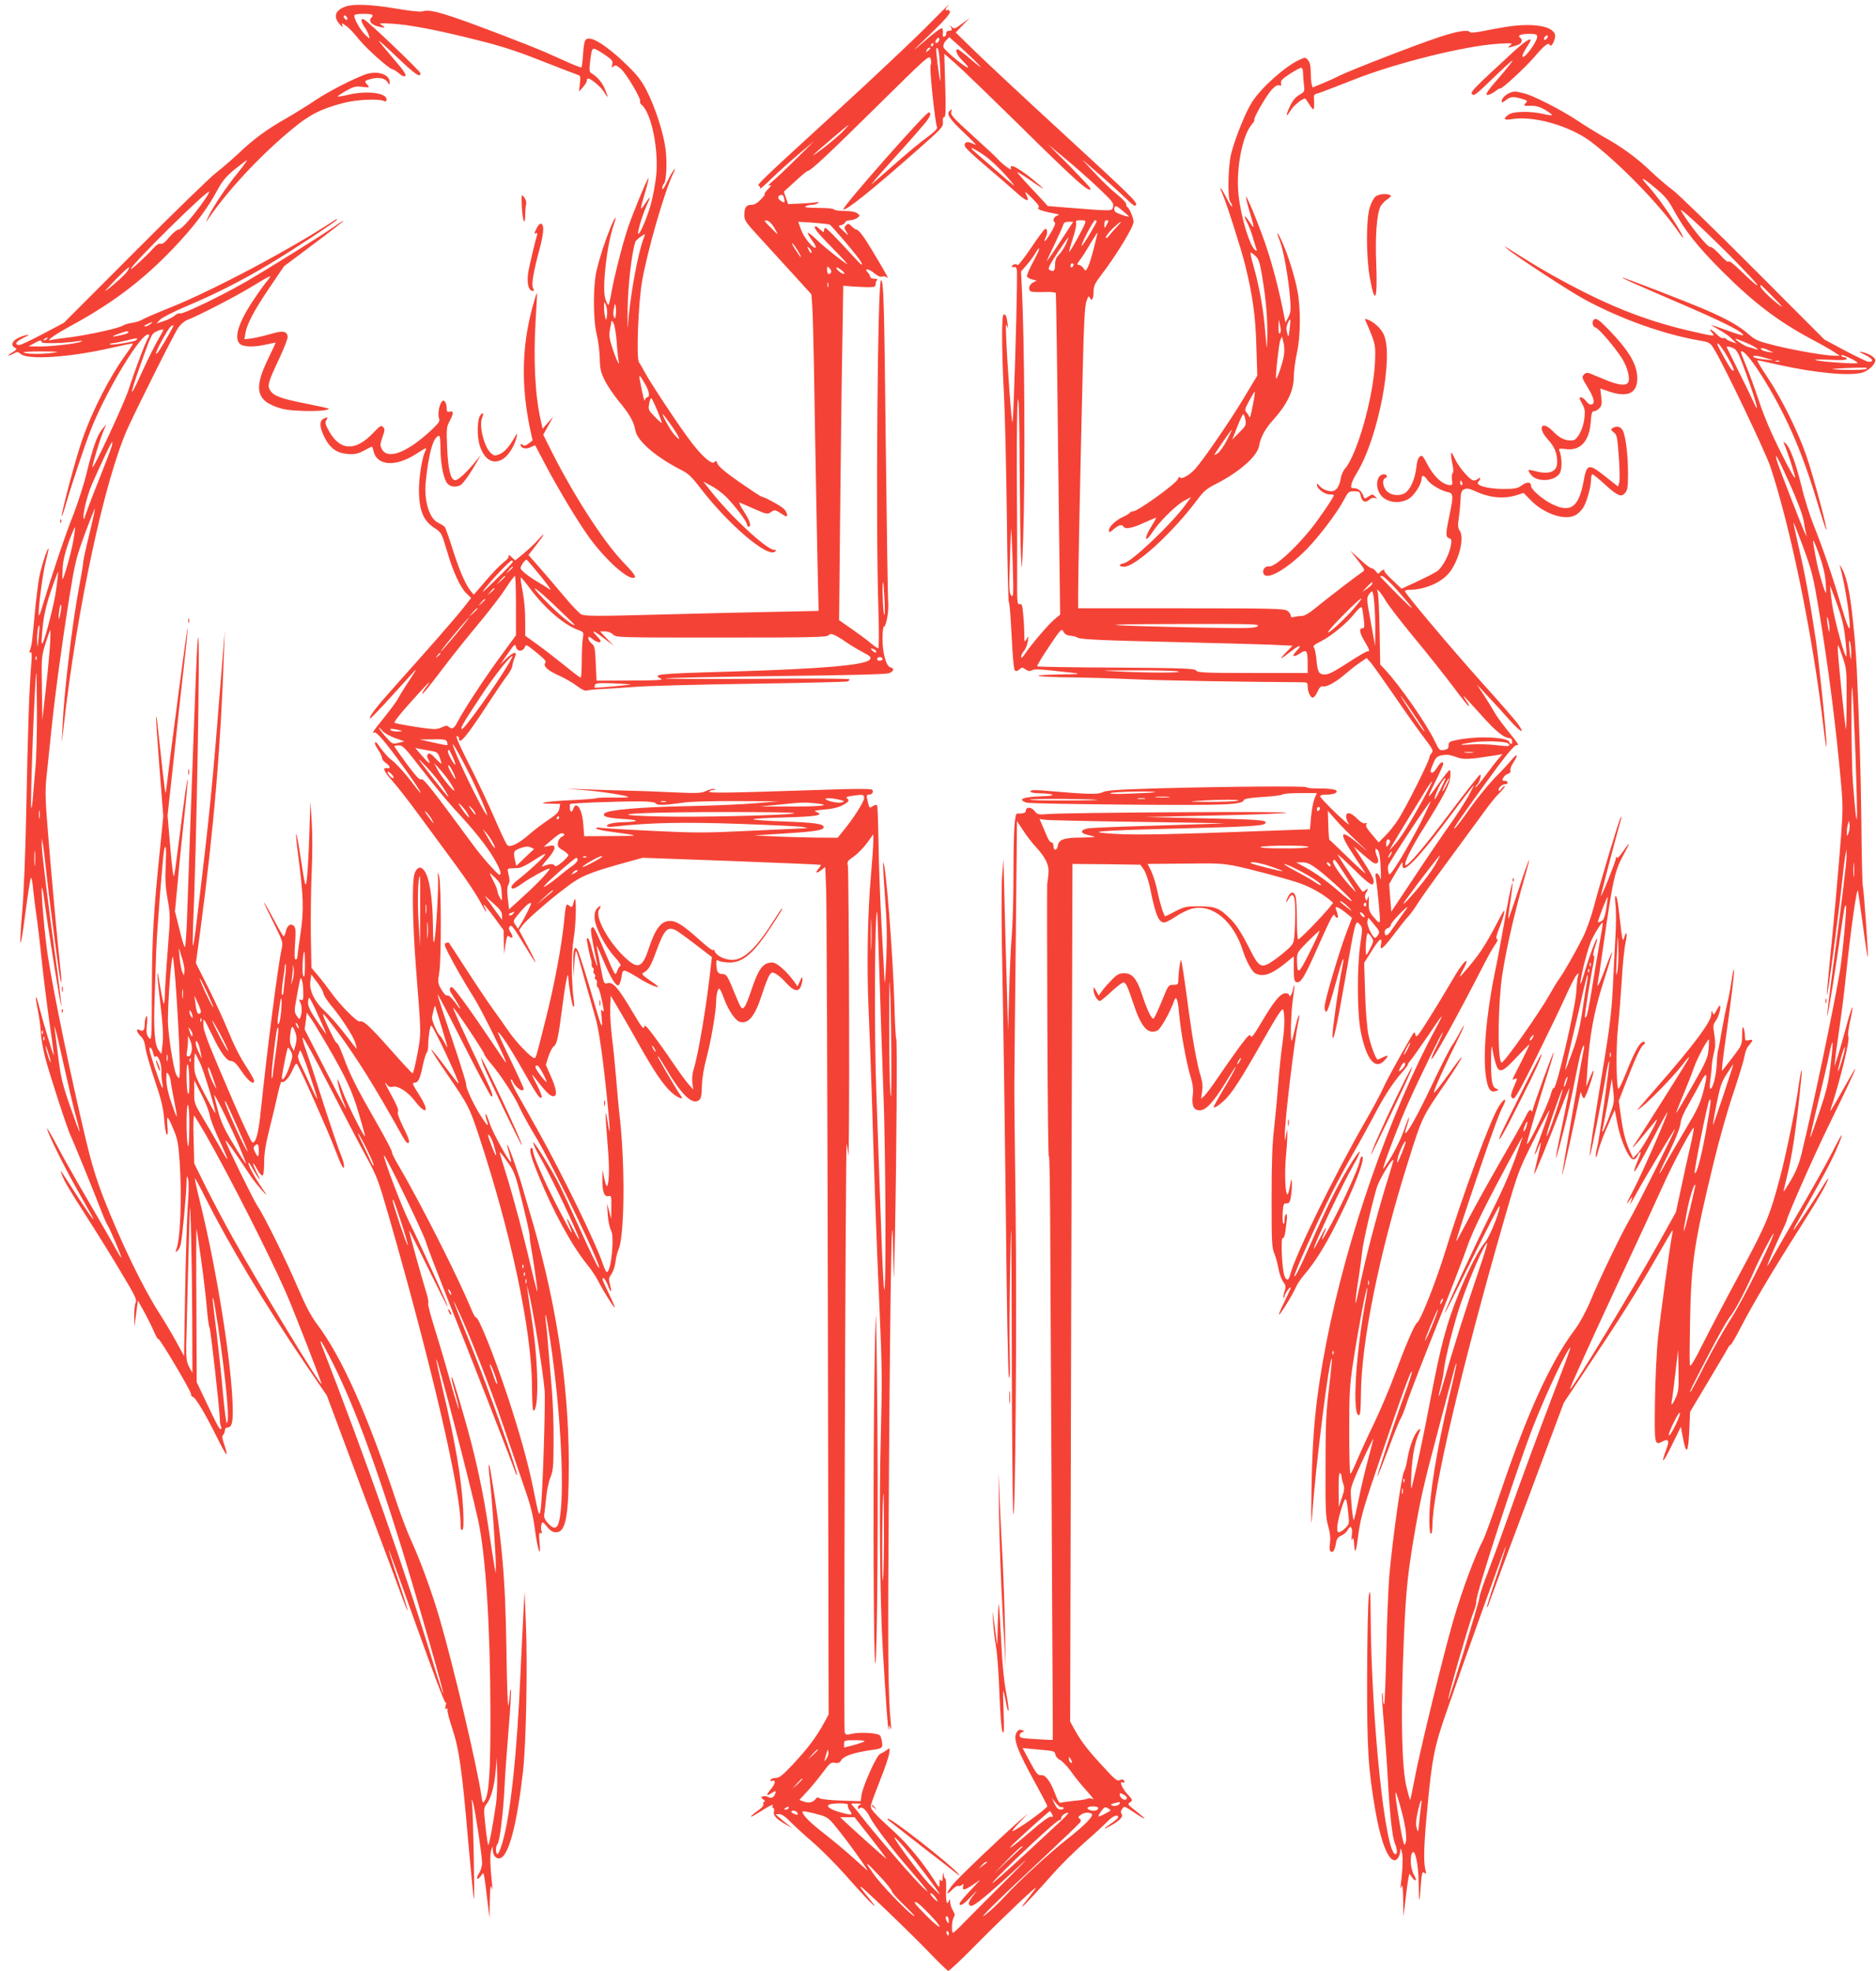<?xml version="1.0" standalone="no"?>
<!DOCTYPE svg PUBLIC "-//W3C//DTD SVG 20010904//EN"
 "http://www.w3.org/TR/2001/REC-SVG-20010904/DTD/svg10.dtd">
<svg version="1.0" xmlns="http://www.w3.org/2000/svg"
 width="1218pt" height="1280pt" viewBox="0 0 1218 1280"
 preserveAspectRatio="xMidYMid meet">
<g transform="translate(0,1280) scale(0.1,-0.1)"
fill="#f44336" stroke="none">
<path d="M2245 12758 c-69 -24 -83 -66 -40 -115 18 -20 23 -23 18 -9 -6 19 -5
19 24 -2 18 -12 55 -51 83 -87 49 -61 199 -195 219 -195 5 0 24 -12 41 -26 22
-19 34 -24 42 -16 7 7 -17 42 -81 115 -50 58 -91 108 -91 112 0 4 54 -45 121
-109 115 -110 149 -133 149 -102 0 13 -331 329 -364 348 -25 14 -26 -7 -2 -43
13 -19 27 -45 31 -59 7 -25 7 -25 -24 4 -30 29 -71 100 -71 124 0 8 20 12 60
12 59 0 70 -6 50 -26 -18 -18 0 -43 38 -54 51 -14 61 -12 32 6 -23 14 -19 15
65 10 112 -6 300 -42 560 -108 146 -36 257 -72 410 -133 116 -45 220 -86 233
-90 21 -6 22 -11 17 -58 l-6 -52 25 28 c14 15 26 35 26 43 0 8 3 14 8 14 19 0
82 -53 102 -85 30 -49 33 -44 8 15 -18 45 -51 83 -92 107 -10 6 -11 24 -3 86
12 88 8 87 94 31 48 -33 54 -40 48 -62 -5 -22 -4 -24 8 -13 12 10 21 7 49 -17
36 -33 133 -196 124 -211 -3 -5 1 -15 10 -22 65 -54 114 -303 93 -473 -6 -45
-19 -117 -30 -160 -21 -83 -75 -213 -85 -204 -7 8 23 111 52 177 32 71 30 75
-6 21 -37 -55 -37 -50 -1 73 16 54 25 95 21 90 -13 -13 -106 -240 -135 -328
-35 -105 -90 -324 -106 -419 -7 -42 -16 -76 -19 -76 -4 0 -13 18 -20 40 -22
68 10 353 55 481 25 71 9 55 -23 -23 -35 -87 -65 -177 -88 -273 -24 -97 -24
-324 1 -420 9 -38 18 -106 19 -151 1 -68 6 -90 33 -145 18 -36 59 -96 91 -135
68 -81 98 -134 107 -188 11 -69 134 -175 302 -260 40 -20 66 -45 113 -106 186
-245 447 -467 493 -421 8 8 6 11 -8 11 -47 0 -284 220 -409 380 l-50 63 54
-29 c30 -16 73 -48 96 -72 55 -55 134 -160 134 -178 0 -8 5 -14 10 -14 21 0 9
39 -31 100 -22 34 -34 60 -27 57 7 -3 50 -22 96 -42 80 -35 84 -36 108 -20 25
16 27 15 65 -9 35 -24 39 -24 39 -8 0 10 -10 28 -22 39 -23 21 -122 75 -145
79 -7 1 -71 44 -143 94 -85 59 -135 101 -141 118 -8 20 -12 23 -19 13 -16 -26
-94 45 -178 163 -97 134 -242 356 -277 421 -14 27 -30 54 -36 62 -19 22 -5
385 20 528 36 203 146 584 202 699 15 30 16 36 3 21 -9 -11 -29 -47 -45 -80
-18 -38 -29 -52 -29 -38 0 12 4 24 9 28 17 10 24 135 12 228 -14 107 -66 268
-124 382 -32 62 -61 99 -127 163 -87 86 -184 158 -226 168 -44 11 -51 1 -58
-92 -3 -48 -8 -90 -11 -92 -2 -2 -39 12 -82 31 -43 19 -109 49 -148 66 -105
46 -474 188 -605 231 -122 40 -160 47 -200 36 -14 -4 -89 4 -173 19 -154 26
-271 31 -322 13z m9 -74 c4 -10 1 -14 -6 -12 -15 5 -23 28 -10 28 5 0 13 -7
16 -16z m1925 -1431 c-39 -102 -90 -385 -103 -573 -2 -30 -2 24 -1 120 3 153
26 355 50 430 4 11 40 40 62 49 1 1 -2 -11 -8 -26z m-238 -500 c-4 -35 -5 -36
-12 -13 -4 14 -7 43 -7 65 0 40 0 40 12 13 7 -16 10 -45 7 -65z m57 0 c-4 -23
-6 -25 -12 -10 -5 9 -5 34 0 55 7 34 8 35 12 10 2 -16 2 -40 0 -55z m6 -173
c3 -52 9 -106 12 -120 12 -52 -16 5 -40 80 -20 61 -23 84 -16 120 5 25 10 50
10 55 0 6 7 -1 14 -15 7 -14 16 -68 20 -120z m185 -275 c28 -49 32 -85 11 -85
-5 0 -10 -8 -12 -17 -4 -16 -13 20 -34 130 -8 40 0 33 35 -28z m80 -174 c17
-41 29 -76 28 -78 -2 -1 -23 17 -46 41 -41 42 -43 46 -36 86 4 23 11 38 15 33
4 -4 22 -41 39 -82z m95 -101 c55 -80 62 -108 11 -49 -26 31 -80 129 -71 129
3 0 29 -36 60 -80z"/>
<path d="M6010 12621 c-80 -81 -336 -322 -570 -537 -504 -461 -529 -485 -513
-491 7 -2 10 -10 7 -17 -3 -8 33 23 79 68 46 44 126 116 178 160 l94 79 -115
-114 c-63 -63 -133 -129 -155 -147 -23 -19 -31 -31 -20 -27 16 5 14 0 -9 -24
-17 -17 -26 -31 -21 -31 5 0 -6 -16 -25 -35 -22 -23 -43 -35 -61 -35 -34 0
-46 -16 -46 -64 -1 -36 7 -48 87 -135 48 -53 146 -160 218 -239 l130 -143 6
-82 c3 -45 8 -228 11 -407 6 -403 24 -1365 28 -1481 l2 -86 -290 -6 c-159 -3
-500 -11 -758 -18 -400 -11 -471 -10 -494 2 -14 8 -69 66 -121 129 -53 63
-124 147 -158 185 l-63 71 50 64 c58 75 64 93 11 33 -20 -23 -62 -62 -92 -87
l-55 -45 -24 22 c-15 14 -22 17 -19 7 3 -9 -10 -25 -32 -41 -20 -15 -72 -68
-115 -119 l-79 -92 -19 23 c-35 44 -74 133 -117 269 -23 74 -47 141 -52 148
-6 7 -26 19 -44 28 -57 27 -92 143 -80 264 19 190 51 300 88 300 4 0 8 -37 8
-82 0 -101 20 -200 45 -228 19 -22 55 -26 85 -10 17 9 64 76 109 155 l23 40
-33 -40 c-66 -80 -118 -127 -136 -123 -28 5 -44 71 -50 213 -5 120 -4 133 16
170 27 51 27 69 1 62 -16 -4 -20 0 -20 21 0 37 -16 60 -30 46 -17 -17 -30 -84
-20 -109 7 -19 1 -29 -38 -67 -160 -153 -292 -207 -332 -136 -13 25 -13 32 3
79 16 45 17 53 4 66 -12 13 -20 8 -63 -37 -115 -122 -215 -119 -287 9 -25 44
-28 57 -19 72 14 22 9 24 -19 9 -27 -15 -24 -56 7 -118 36 -73 81 -105 152
-110 47 -3 66 1 105 22 26 14 50 26 52 26 2 0 6 -13 10 -29 21 -96 144 -105
276 -19 67 43 73 45 61 21 -21 -40 -42 -168 -42 -255 1 -136 29 -202 106 -250
38 -25 42 -31 74 -139 40 -139 88 -244 129 -283 l30 -29 -47 -60 c-47 -61
-232 -272 -447 -512 -118 -131 -172 -201 -163 -211 3 -2 67 64 143 148 76 84
143 158 148 163 15 15 0 -10 -53 -90 -25 -38 -51 -81 -58 -95 -7 -14 -46 -67
-87 -118 -71 -88 -86 -110 -67 -98 14 9 75 -62 191 -223 110 -152 156 -234 61
-108 -53 70 -112 134 -145 158 -17 12 -60 63 -87 103 -4 6 -10 8 -13 4 -4 -4
5 -24 19 -45 14 -20 26 -45 26 -54 0 -9 11 -24 25 -33 28 -19 33 -38 9 -34
-33 6 -23 -19 29 -78 30 -32 110 -135 179 -229 68 -93 176 -240 239 -325 63
-85 131 -188 152 -227 21 -40 40 -73 43 -73 3 0 0 9 -6 21 -26 47 -1 23 58
-57 l62 -85 1 -77 2 -77 9 63 c8 53 12 61 24 51 23 -19 28 -2 9 27 -12 19 -14
29 -6 37 13 13 19 6 102 -130 34 -57 64 -103 66 -103 3 0 -20 47 -51 105 l-56
105 22 31 c28 37 174 165 289 251 92 70 145 92 383 158 l109 30 576 -21 c317
-12 578 -23 580 -25 2 -2 -4 -13 -14 -24 -25 -28 -14 -35 17 -10 l26 20 6
-153 c3 -83 8 -1322 11 -2751 l5 -2599 -35 -64 c-49 -88 -102 -158 -198 -261
-67 -71 -87 -87 -111 -87 -16 0 -31 -6 -33 -13 -3 -7 1 -10 11 -6 25 9 20 -20
-9 -54 -32 -38 -32 -49 0 -28 31 20 36 20 28 -2 -10 -25 -24 -32 -46 -21 -10
6 -26 8 -34 4 -14 -5 -14 -7 3 -20 10 -8 14 -15 7 -15 -7 0 -10 -7 -7 -15 4
-9 -10 -25 -40 -46 -63 -45 -50 -48 18 -4 65 42 93 54 82 37 -4 -7 -2 -12 4
-12 6 0 8 -10 5 -23 -7 -26 16 -50 80 -86 l40 -23 -30 24 c-16 12 -41 33 -55
45 l-25 22 24 1 c15 0 39 -15 65 -42 22 -24 90 -86 150 -138 60 -52 154 -147
210 -210 170 -193 260 -279 137 -131 -25 30 -40 52 -33 50 16 -5 345 -322 462
-445 52 -54 100 -100 106 -102 6 -2 85 72 175 164 176 178 408 399 394 374 -5
-8 -25 -35 -44 -60 -102 -126 -26 -52 149 145 53 61 148 155 211 210 63 55
130 117 150 138 34 35 69 49 69 27 0 -5 -20 -23 -45 -40 -57 -39 -58 -46 -2
-14 58 32 83 60 69 76 -7 9 -6 18 4 32 13 19 14 18 51 -6 82 -54 93 -60 93
-55 0 2 -25 24 -56 48 -53 41 -55 44 -37 56 19 13 18 15 -19 55 -34 37 -54 89
-28 73 6 -3 10 -2 10 3 0 16 -13 21 -31 12 -14 -8 -32 6 -102 83 -103 111
-144 164 -187 240 l-32 58 7 2785 8 2784 220 -2 221 -3 23 -33 c12 -18 29 -68
38 -110 38 -187 57 -232 95 -232 10 0 43 18 75 39 32 22 80 45 106 51 132 32
268 -82 329 -275 20 -64 58 -133 79 -145 51 -27 105 -8 196 65 l55 45 0 -80
c0 -63 3 -82 15 -87 29 -11 53 28 140 225 89 200 104 227 112 205 3 -7 9 -13
15 -13 8 0 6 17 -9 58 -9 22 18 12 62 -23 l43 -35 -34 -89 c-51 -135 -144
-451 -144 -488 0 -18 4 -33 10 -33 9 0 24 46 76 235 32 117 48 146 28 51 -20
-94 -64 -405 -63 -441 2 -60 28 54 79 347 73 420 70 408 102 371 14 -16 14
-29 0 -123 -22 -150 -21 -448 2 -565 36 -184 94 -256 154 -192 30 32 27 40 -8
22 -16 -8 -32 -15 -35 -15 -12 0 -46 92 -61 163 -8 41 -18 157 -21 268 l-6
197 48 76 c50 81 72 97 61 45 -9 -48 12 -32 87 67 37 49 79 102 94 117 14 16
40 52 58 81 17 29 108 155 201 281 93 127 197 268 231 315 34 47 77 101 97
119 20 19 36 40 36 45 0 6 -9 0 -20 -14 -16 -20 -20 -21 -20 -8 0 16 24 36 45
36 20 1 16 22 -5 22 -17 0 -19 3 -10 19 5 11 19 23 31 26 13 4 18 12 15 21 -3
8 6 33 21 55 33 50 25 61 -13 15 -16 -20 -65 -73 -110 -118 -44 -46 -116 -135
-161 -198 -44 -64 -89 -122 -99 -130 -20 -16 46 81 200 293 130 180 190 253
205 249 16 -3 10 7 -67 102 -35 44 -70 93 -79 110 -9 17 -38 65 -65 106 l-49
75 70 -75 c39 -41 104 -112 143 -157 73 -81 103 -95 54 -25 -14 20 -120 143
-237 272 -190 212 -489 566 -497 590 -2 6 10 10 27 10 104 0 216 50 266 118
60 83 93 219 63 265 -12 18 -14 34 -8 74 5 29 10 82 12 119 2 57 6 68 25 77
17 7 32 5 65 -10 95 -45 186 -55 273 -29 l47 15 47 -48 c85 -87 220 -133 288
-97 17 8 40 31 52 49 24 39 51 137 51 184 0 18 4 33 9 33 5 0 41 -29 79 -64
84 -77 109 -87 134 -56 15 18 18 41 18 125 0 125 -16 252 -36 283 -15 23 -39
28 -64 12 -13 -9 -12 -13 8 -28 20 -16 23 -30 32 -157 6 -77 7 -152 3 -167
l-8 -27 -75 59 c-116 93 -127 91 -148 -23 -32 -173 -86 -211 -210 -148 -62 32
-132 93 -132 117 0 25 -27 27 -60 2 -28 -20 -43 -23 -123 -23 -102 1 -182 24
-159 47 7 7 12 16 12 22 0 6 -5 5 -12 -2 -7 -7 -20 -12 -29 -12 -24 0 -97 84
-124 143 -19 40 -24 46 -24 27 0 -14 4 -45 10 -69 6 -28 6 -48 0 -54 -5 -5 -7
-25 -4 -43 5 -27 2 -34 -11 -34 -48 0 -109 56 -152 141 -13 27 -28 49 -32 49
-20 -1 -30 -20 -36 -74 -8 -69 -34 -133 -65 -161 -32 -28 -93 -26 -125 4 -29
27 -35 78 -11 87 17 7 10 24 -10 24 -42 0 -58 -66 -30 -120 32 -62 131 -80
197 -35 35 24 78 94 78 128 0 25 17 21 36 -8 20 -30 86 -70 132 -80 39 -8 40
-20 12 -155 -25 -119 -25 -137 -1 -145 16 -5 17 -11 10 -51 -11 -58 -55 -140
-88 -163 -15 -10 -72 -40 -128 -66 l-103 -48 -57 54 c-32 30 -57 57 -55 62 4
13 -15 7 -28 -8 -11 -14 -14 -13 -27 5 -8 11 -20 20 -28 20 -8 0 -42 26 -76
58 l-63 57 50 -64 c45 -59 48 -64 30 -75 -24 -14 -246 -185 -315 -242 -33 -27
-63 -44 -80 -44 -14 0 -36 -3 -48 -6 -17 -5 -23 -2 -23 9 0 9 -10 23 -22 31
-20 14 -102 16 -690 16 l-668 0 0 103 c0 106 13 763 30 1452 7 300 13 410 24
440 11 31 15 36 21 23 12 -29 25 -10 25 37 0 37 8 54 48 107 100 130 212 315
212 348 0 23 -27 87 -40 95 -6 4 -9 12 -8 19 2 7 -25 36 -60 64 -35 27 -100
90 -145 139 l-82 88 110 -95 c60 -52 137 -122 172 -156 46 -45 64 -57 68 -46
8 21 -13 42 -490 481 -231 212 -478 443 -550 513 l-130 127 45 47 45 47 -49
-37 c-47 -35 -50 -36 -70 -19 -12 10 -15 11 -8 3 17 -20 15 -30 -7 -30 -11 0
-18 -6 -17 -16 0 -9 -5 -19 -12 -22 -10 -3 -13 4 -10 24 1 15 -2 29 -7 31 -6
2 -56 -35 -110 -82 -96 -83 -95 -81 34 43 99 96 132 134 128 147 -4 9 -11 13
-17 10 -14 -9 -13 8 2 23 7 7 10 12 8 11 -3 0 -70 -67 -150 -148z m81 -94
c-16 -16 -26 0 -10 19 9 11 15 12 17 4 2 -6 -1 -17 -7 -23z m264 -148 c26 -27
10 -17 -44 29 -46 40 -88 72 -92 72 -22 0 -5 -40 31 -75 22 -21 38 -41 35 -43
-9 -9 -153 110 -159 131 -3 14 2 29 16 44 l21 22 76 -68 c42 -38 94 -88 116
-112z m-295 131 c0 -5 -5 -10 -11 -10 -5 0 -7 5 -4 10 3 6 8 10 11 10 2 0 4
-4 4 -10z m-20 -24 c0 -2 -7 -9 -15 -16 -13 -11 -14 -10 -9 4 5 14 24 23 24
12z m63 -116 c3 -58 4 -100 2 -95 -8 18 -31 205 -26 210 12 13 19 -18 24 -115z
m497 -365 c395 -390 480 -465 480 -428 0 4 -62 70 -137 147 l-138 138 110 -91
c61 -50 157 -135 214 -189 93 -88 103 -101 98 -124 -8 -30 3 -30 -288 -7
l-136 11 -94 102 c-53 55 -99 108 -104 116 -5 8 27 -11 71 -41 100 -70 119
-80 70 -38 -117 101 -199 148 -182 103 7 -17 -56 29 -89 66 -11 13 -84 81
-163 152 -121 110 -142 133 -136 151 6 19 5 20 -9 8 -25 -20 -3 -54 93 -144
45 -43 79 -77 76 -77 -3 0 -17 5 -31 12 -29 13 -49 1 -39 -25 3 -9 60 -62 127
-119 67 -57 153 -131 191 -165 79 -72 106 -82 80 -30 -14 29 -11 27 38 -21 38
-38 49 -55 40 -61 -14 -8 29 -24 103 -37 34 -6 37 -8 17 -15 -22 -9 -30 -33
-13 -44 6 -3 -6 -33 -26 -66 -20 -33 -38 -58 -40 -55 -3 2 1 14 7 26 14 26 10
62 -7 52 -6 -4 -48 -60 -91 -125 -44 -65 -83 -114 -86 -108 -7 11 -36 4 -36
-10 0 -4 6 -6 14 -3 8 3 15 -3 18 -18 5 -25 -8 -539 -20 -843 -7 -164 -8 -173
-15 -105 -17 173 -42 590 -35 590 3 0 9 -10 11 -22 2 -13 2 -3 0 21 -6 55 -13
73 -27 68 -14 -5 -13 -235 3 -532 6 -121 14 -470 18 -775 3 -305 9 -557 13
-560 5 -3 12 -101 18 -218 6 -127 14 -218 21 -225 7 -7 16 -6 29 6 17 15 20
15 41 0 18 -12 28 -13 41 -6 16 11 45 9 265 -16 60 -7 46 -9 -100 -11 -213 -4
-134 -17 110 -19 88 -1 264 -6 390 -12 184 -8 700 -17 1068 -19 54 0 57 -1 57
-24 0 -36 17 -76 33 -76 8 0 22 17 31 39 14 29 22 37 37 34 23 -6 88 31 149
85 25 21 65 53 89 69 l44 30 28 -31 c15 -18 82 -113 150 -211 67 -99 153 -220
190 -269 62 -81 67 -91 54 -106 -8 -9 -15 -23 -15 -30 0 -21 -154 -328 -201
-400 -23 -36 -61 -84 -85 -107 l-43 -43 -45 53 c-31 36 -42 55 -35 64 7 8 5
10 -8 7 -12 -3 -30 8 -52 30 -41 42 -71 47 -71 13 0 -12 8 -34 17 -47 9 -14
-28 17 -83 69 -54 52 -100 101 -102 108 -3 9 9 13 40 13 24 0 50 5 58 10 28
19 -10 30 -103 30 -49 0 -86 3 -84 8 6 9 -516 5 -961 -7 -267 -8 -338 -13
-363 -25 -32 -16 -85 -15 -391 11 -56 4 -78 3 -78 -6 0 -7 22 -11 58 -12 97
-2 118 -17 27 -19 -91 -3 -140 -11 -140 -24 0 -5 14 -13 30 -18 17 -5 316 -10
665 -13 637 -5 734 -1 746 30 4 9 42 15 125 20 65 4 121 11 125 16 3 5 54 9
115 9 l109 0 -16 -37 c-8 -21 -18 -74 -22 -118 l-7 -80 -305 -11 c-585 -22
-816 -27 -955 -19 -223 13 -121 22 403 35 493 13 563 17 569 37 6 18 -48 22
-427 30 l-355 8 465 10 c256 5 459 14 452 18 -13 9 -1427 1 -1546 -9 -66 -5
-70 -4 -90 21 -22 27 -56 27 -56 -1 0 -12 -18 -18 -56 -17 -17 0 -24 -119 -24
-406 0 -141 -5 -314 -11 -386 -6 -71 -14 -240 -17 -375 l-7 -245 -9 320 c-5
176 -12 428 -15 560 l-6 240 -9 -120 c-5 -73 -4 -337 3 -675 6 -305 16 -1000
22 -1545 5 -544 14 -1006 19 -1025 7 -24 8 22 6 140 -3 96 -1 366 3 600 6 369
8 293 10 -580 1 -553 6 -1025 10 -1050 13 -83 24 1286 15 1980 -5 377 -9 744
-8 815 0 72 4 484 9 917 l8 786 39 -59 c21 -33 58 -81 82 -107 67 -73 89 -120
83 -178 -3 -27 -6 -56 -8 -64 -1 -8 -1 -422 1 -920 2 -498 6 -880 10 -850 4
30 8 -217 9 -550 2 -333 6 -1197 10 -1920 4 -723 7 -1316 6 -1318 -1 -1 -50 1
-108 5 -93 5 -107 8 -107 24 0 10 8 19 18 22 16 4 15 5 -2 12 -14 6 -23 3 -33
-11 -29 -39 -2 -114 124 -342 40 -73 73 -136 73 -140 -1 -16 -205 -162 -227
-162 -4 0 17 26 47 57 l55 57 -52 -44 c-112 -97 -410 -381 -440 -421 -42 -54
-43 -73 -2 -31 17 18 35 29 41 26 5 -3 15 -1 23 6 11 9 12 7 8 -9 -8 -29 11
-26 65 11 l47 32 -67 -72 c-38 -40 -68 -77 -68 -82 0 -23 28 -6 78 48 36 38
42 42 18 13 -37 -46 -44 -65 -26 -76 17 -11 106 62 340 279 47 43 -3 -9 -110
-116 -107 -107 -226 -226 -265 -266 -38 -40 -73 -72 -77 -72 -12 0 -9 78 4 99
9 15 8 24 -5 45 -9 14 -17 38 -18 53 0 24 -1 25 -9 8 -13 -32 -20 0 -17 78 1
37 -1 67 -5 67 -4 0 -9 12 -11 28 -3 20 -4 17 -6 -13 -1 -30 -4 -36 -11 -25
-7 11 -10 7 -10 -19 0 -34 0 -34 -41 30 -69 106 -162 220 -240 292 -156 143
-170 160 -164 187 3 14 30 86 59 160 30 74 56 152 59 173 6 38 6 39 -16 23
-12 -9 -31 -20 -43 -25 -23 -10 -113 -210 -121 -270 l-5 -37 -127 4 c-70 2
-132 9 -140 15 -10 8 -16 7 -25 -4 -17 -23 -42 -29 -76 -18 l-30 11 56 61 c31
34 76 90 101 124 41 55 49 61 74 56 21 -4 31 0 43 20 17 25 80 46 186 62 79
11 81 13 77 51 -2 19 -9 40 -14 45 -16 16 -130 23 -180 11 -38 -9 -43 -8 -49
11 -7 21 6 3840 13 3821 2 -7 7 -41 11 -75 4 -35 6 366 5 891 -1 525 -5 969
-8 986 -6 29 -3 34 39 63 25 17 63 57 86 88 l40 56 0 -49 c0 -27 -7 -123 -15
-213 -22 -246 -28 -598 -16 -866 6 -132 15 -384 21 -560 19 -630 31 -956 50
-1384 17 -380 18 -481 9 -825 -12 -411 -6 -1084 12 -1384 19 -335 36 -567 39
-532 2 33 2 33 10 10 6 -17 7 -10 4 25 -19 203 -21 449 -12 1660 9 1317 20
1860 28 1370 3 -195 4 -184 11 160 10 509 15 1264 8 1259 -3 -2 -9 101 -12
229 -10 328 -57 930 -73 915 -2 -3 3 -103 12 -224 13 -170 14 -262 8 -414 -5
-107 -10 -166 -11 -130 -2 36 -10 196 -19 355 -9 160 -18 399 -20 533 -2 134
-6 247 -9 252 -4 6 -15 4 -28 -5 -22 -14 -23 -13 -33 30 -9 40 -8 45 7 45 22
0 34 19 21 32 -7 7 -115 7 -334 -1 -600 -20 -730 -22 -723 -11 3 5 16 11 28
11 16 1 18 2 5 6 -10 2 -33 -3 -53 -13 -32 -15 -56 -16 -213 -9 -97 5 -231 10
-297 11 -66 1 -183 5 -260 8 l-140 5 111 -9 c116 -9 282 -35 293 -45 3 -4 -40
-5 -96 -4 -55 1 -105 -1 -110 -4 -4 -3 -78 -9 -163 -13 -161 -7 -246 -22 -134
-23 l61 -1 -5 -29 c-3 -23 -18 -39 -72 -75 -37 -25 -91 -65 -119 -90 -71 -63
-129 -92 -147 -74 -8 7 -45 87 -84 177 -39 90 -112 246 -164 347 -61 119 -89
184 -80 184 8 0 14 -7 14 -15 0 -47 51 14 185 220 54 83 111 167 128 188 16
21 31 48 33 60 1 12 7 35 13 50 14 35 14 37 -1 37 -7 0 -30 -17 -51 -37 l-39
-38 48 69 c44 64 49 68 54 45 8 -32 46 -32 58 0 6 18 14 14 75 -36 53 -43 66
-58 57 -68 -16 -20 18 -51 96 -85 35 -16 85 -45 111 -65 29 -22 53 -33 62 -29
9 3 54 8 101 10 47 2 144 9 215 14 72 6 406 15 744 20 338 5 622 12 633 15 10
4 16 10 13 14 -2 5 -273 6 -602 3 -329 -2 -595 -1 -591 3 3 3 325 10 715 15
468 5 717 11 736 19 31 12 35 31 8 38 -28 7 -51 91 -51 184 0 44 4 79 8 79 16
0 34 105 29 160 -3 30 -10 493 -16 1028 -10 924 -14 1062 -31 1062 -22 0 -35
-1571 -17 -2132 5 -148 4 -258 -1 -258 -4 0 -26 15 -48 33 -21 19 -77 60 -123
92 l-83 58 7 711 c4 391 10 880 14 1086 l6 375 55 -5 c30 -2 78 -4 105 -5 43
0 50 3 50 20 0 11 5 23 10 27 6 4 -2 8 -17 8 -16 0 -28 5 -28 12 0 6 -7 20
-17 30 -26 29 9 23 46 -8 19 -16 38 -24 47 -20 9 4 24 1 32 -6 16 -13 -3 22
-96 177 -54 91 -88 135 -104 135 -4 0 -17 9 -29 21 -19 19 -23 19 -36 6 -13
-13 -13 -18 3 -43 17 -28 16 -27 -20 6 -34 32 -36 35 -16 38 12 2 24 10 27 18
3 8 17 14 32 14 15 0 36 7 47 15 19 15 19 15 0 30 -13 10 -42 15 -82 15 -35 0
-66 5 -69 10 -3 6 -49 10 -103 10 -66 0 -92 3 -82 10 8 5 26 10 40 10 14 0 32
5 40 11 11 8 8 9 -15 5 -16 -3 -63 -6 -104 -8 l-74 -3 -14 40 -14 40 73 67
c40 37 77 68 82 68 19 0 134 108 455 425 318 314 334 329 343 305 5 -14 5 -33
0 -45 -8 -18 28 -366 42 -401 3 -9 -17 -30 -52 -56 -65 -47 -140 -110 -262
-218 -47 -41 -96 -84 -109 -95 -14 -11 52 66 146 170 95 105 185 208 202 229
31 39 40 66 21 66 -21 0 -565 -617 -554 -629 12 -14 186 125 479 384 161 142
170 152 167 183 -2 20 1 32 9 32 9 0 11 47 6 205 l-6 206 72 -63 c40 -35 218
-207 397 -383z m-1130 -61 c-25 -25 -81 -73 -125 -106 -44 -34 -72 -53 -63
-43 21 22 221 193 228 194 2 1 -16 -20 -40 -45z m906 -143 c54 -35 130 -108
194 -186 31 -37 17 -26 -100 76 -47 41 -105 91 -129 112 -58 48 -40 47 35 -2z
m-1284 -295 c4 -22 3 -24 -13 -16 -26 14 -34 31 -18 40 18 11 26 5 31 -24z
m2238 -111 c0 -8 -76 18 -88 29 -7 7 -10 20 -6 29 5 14 13 11 50 -19 24 -20
44 -38 44 -39z m-2304 -72 c14 -24 24 -43 22 -43 -2 0 -24 21 -48 46 -39 39
-42 45 -22 42 14 -2 32 -19 48 -45z m2019 28 c-9 -30 -99 -191 -103 -186 -2 2
8 40 23 85 15 45 25 90 22 101 -4 16 0 19 30 19 29 0 33 -3 28 -19z m75 12 c0
-12 -92 -164 -97 -159 -7 7 76 166 87 166 6 0 10 -3 10 -7z m69 -15 c-17 -34
-19 -34 -19 -5 0 18 5 27 15 27 13 0 14 -4 4 -22z m-1802 -7 c15 -8 188 -212
202 -240 18 -34 5 -25 -46 31 -104 115 -177 188 -185 188 -4 0 -8 -8 -8 -17 0
-14 -3 -13 -23 5 -13 12 -26 22 -30 22 -23 0 6 -38 106 -139 61 -62 105 -110
97 -106 -32 18 -138 102 -193 154 -31 30 -59 52 -62 49 -3 -2 9 -23 26 -47 17
-23 29 -45 25 -48 -13 -13 -75 61 -94 113 l-20 54 97 -6 c53 -4 101 -9 108
-13z m1501 -103 c-44 -68 -85 -127 -90 -133 -5 -5 15 40 45 101 29 60 56 120
59 132 5 17 14 22 36 22 l30 0 -80 -122z m364 90 c-17 -18 -40 -44 -51 -58
-13 -16 -20 -20 -21 -11 0 8 20 34 45 58 53 50 72 58 27 11z m-149 -135 c-13
-53 -31 -110 -39 -126 -16 -29 -16 -29 -30 -8 -8 12 -22 21 -31 21 -12 0 -10
7 9 33 14 17 44 65 67 105 24 39 45 72 46 72 2 0 -8 -44 -22 -97z m-182 23
c-11 -24 -31 -55 -45 -69 -19 -20 -26 -36 -26 -67 0 -40 -10 -49 -38 -31 -10
6 3 32 54 110 37 55 69 101 70 101 2 0 -5 -20 -15 -44z m-1746 -36 c26 -41 35
-70 12 -35 -35 51 -49 75 -43 75 3 0 17 -18 31 -40z m93 -20 c-2 -7 -10 1 -17
16 -12 27 -11 28 4 12 10 -9 16 -21 13 -28z m1439 -62 c-25 -46 -43 -89 -39
-95 4 -6 20 -15 35 -18 l28 -7 -23 -12 c-29 -14 -36 -52 -11 -60 10 -2 49 -4
87 -2 42 1 69 -2 71 -8 2 -6 9 -478 15 -1049 l13 -1038 -36 -30 c-38 -31 -148
-160 -191 -223 -18 -26 -26 -33 -26 -21 0 10 8 28 19 39 10 12 21 39 24 61 6
39 6 39 -8 15 -14 -24 -14 -22 -15 35 0 33 -3 91 -7 128 -5 58 -9 68 -23 64
-16 -4 -17 12 -16 207 0 116 0 409 -2 651 -1 251 2 453 7 470 6 20 10 -132 11
-440 2 -258 5 -519 9 -580 6 -104 6 -98 14 120 14 399 9 1297 -9 1631 l-5 101
41 47 c22 26 47 61 56 78 8 16 18 27 21 24 3 -2 -15 -42 -40 -88z m263 -17 c0
-6 -4 -13 -10 -16 -5 -3 -10 1 -10 9 0 9 5 16 10 16 6 0 10 -4 10 -9z m-1574
-50 c-13 -20 -26 -11 -26 16 0 25 1 26 16 11 9 -9 13 -21 10 -27z m84 -9 c-12
-4 -50 26 -50 40 0 5 14 -2 31 -14 16 -12 25 -24 19 -26z m-103 -84 c-3 -7 -5
-2 -5 12 0 14 2 19 5 13 2 -7 2 -19 0 -25z m4117 -1273 c3 -8 1 -15 -4 -15 -6
0 -10 7 -10 15 0 8 2 15 4 15 2 0 6 -7 10 -15z m-2919 -524 c6 -204 5 -223 -9
-208 -14 14 -15 42 -9 226 3 116 7 210 8 209 1 -2 6 -104 10 -227z m-3064 -83
c46 -57 73 -95 59 -86 -14 10 -49 32 -78 49 -62 36 -112 77 -112 90 0 16 32
59 40 54 4 -2 45 -51 91 -107z m-181 94 c0 -4 -50 -57 -112 -117 -82 -81 -100
-95 -68 -55 52 66 161 180 172 180 4 0 8 -3 8 -8z m0 -35 c0 -2 -10 -12 -22
-23 l-23 -19 19 23 c18 21 26 27 26 19z m-50 -60 c0 -2 -12 -14 -27 -28 l-28
-24 24 28 c23 25 31 32 31 24z m70 -190 l0 -192 -106 -145 c-108 -148 -234
-342 -273 -417 -22 -44 -38 -52 -58 -32 -9 9 -20 8 -45 -4 -26 -12 -47 -14
-98 -7 -66 8 -184 28 -208 36 -8 2 34 57 104 134 115 129 150 162 98 95 -15
-20 -25 -38 -22 -41 3 -2 57 64 120 148 63 84 170 218 237 298 67 80 148 184
179 232 31 48 60 87 65 88 4 0 7 -87 7 -193z m5728 93 c120 -137 117 -143 -9
-16 -60 61 -109 112 -109 114 0 2 8 2 17 0 9 -2 55 -46 101 -98z m-5635 16
c98 -130 219 -234 314 -268 33 -12 34 -14 27 -53 -4 -22 -7 -88 -7 -147 0 -60
-3 -108 -7 -108 -5 0 -50 34 -101 76 -51 41 -130 103 -176 136 l-83 60 0 92
c0 83 -6 140 -26 249 -4 20 -4 37 -2 37 3 0 31 -33 61 -74z m2300 -76 c3 -67
2 -104 -3 -90 -8 24 -14 218 -6 209 2 -2 6 -56 9 -119z m3167 111 c0 -5 -15
-20 -32 -32 l-33 -22 29 31 c32 34 36 37 36 23z m-5180 -268 c0 -14 -76 45
-150 117 -148 145 -142 162 8 21 78 -74 142 -136 142 -138z m-520 234 c0 -2
-10 -12 -22 -23 l-23 -19 19 23 c18 21 26 27 26 19z m5788 -80 c17 -29 99
-135 183 -237 85 -102 198 -245 253 -318 54 -73 101 -131 103 -128 3 3 -5 19
-17 35 -12 17 -20 31 -17 31 2 0 52 -54 112 -121 97 -109 149 -151 190 -153
13 -1 19 -36 6 -36 -6 0 -11 4 -11 9 0 33 -193 44 -330 18 -59 -11 -65 -14
-65 -37 0 -20 -7 -26 -30 -30 -28 -5 -31 -2 -61 60 -53 111 -225 358 -320 460
l-33 35 -4 225 c-2 124 -8 234 -12 245 -16 38 22 -3 53 -58z m-75 -19 c4 -46
7 -126 6 -178 l-1 -95 -28 155 c-26 139 -28 157 -14 177 8 13 18 23 23 23 4 0
11 -37 14 -82z m-121 -15 c-58 -70 -172 -177 -179 -169 -4 4 42 56 102 116
112 113 148 137 77 53z m-5652 44 c0 -2 -10 -12 -22 -23 l-23 -19 19 23 c18
21 26 27 26 19z m5704 -124 c6 -53 5 -63 -9 -63 -23 0 -18 -30 15 -85 33 -56
36 -65 17 -65 -8 0 -65 -34 -128 -75 -81 -53 -123 -75 -146 -75 -40 0 -49 15
-56 98 -3 34 -10 69 -16 76 -9 11 0 19 44 41 71 36 171 119 221 183 23 29 42
45 45 38 4 -6 9 -39 13 -73z m-5754 64 c0 -2 -12 -14 -27 -28 l-28 -24 24 28
c23 25 31 32 31 24z m-141 -167 c-50 -60 -93 -110 -96 -110 -5 0 44 61 130
163 27 31 51 57 53 57 2 0 -37 -49 -87 -110z m5206 54 c-18 -14 -63 -15 -380
-9 -669 14 -719 22 -140 23 490 1 538 0 520 -14z m-1215 -62 c19 -2 40 -7 45
-12 14 -12 163 -19 665 -30 239 -6 502 -13 583 -16 l149 -7 -44 -45 c-48 -50
-37 -47 36 10 55 44 74 43 31 -2 -33 -35 -16 -41 30 -10 38 25 45 14 45 -67
l0 -63 -356 0 c-312 0 -358 2 -368 16 -10 13 -73 16 -520 19 -279 1 -510 5
-512 8 -3 3 31 60 76 127 78 117 83 121 94 99 8 -17 22 -25 46 -27z m-3026
-19 l61 -46 -45 46 -44 47 32 0 c19 0 40 -8 52 -20 20 -20 33 -20 704 -20 590
0 685 2 696 15 14 17 40 6 120 -49 25 -17 71 -45 102 -61 51 -27 56 -33 45
-48 -27 -36 -303 -60 -907 -78 -480 -14 -509 -17 -447 -47 16 -8 -33 -11 -199
-11 l-221 -1 -5 112 c-4 99 -7 113 -26 129 -12 9 -22 25 -22 34 0 14 3 14 26
-4 26 -21 54 -28 54 -14 0 4 -12 20 -27 35 -40 42 -17 34 51 -19z m1756 -73
c8 -5 11 -12 8 -16 -4 -3 -14 1 -23 10 -18 17 -9 21 15 6z m-2820 -24 c0 -2
-8 -10 -17 -17 -16 -13 -17 -12 -4 4 13 16 21 21 21 13z m444 -63 c-74 -128
-293 -435 -305 -427 -11 7 4 33 127 219 80 122 185 255 201 255 3 0 -8 -21
-23 -47z m2426 26 c0 -5 -9 -9 -20 -9 -13 0 -18 5 -14 14 6 15 34 11 34 -5z
m1920 -79 c31 -10 -189 -10 -390 0 -133 6 -124 7 110 7 140 1 266 -3 280 -7z
m-3555 -84 c5 -1 -44 -7 -110 -13 -66 -6 -122 -10 -124 -8 -2 2 -1 10 2 18 4
11 28 13 114 10 59 -3 112 -6 118 -7z m5073 -178 c75 -113 91 -139 75 -123
-16 16 -154 225 -148 225 2 0 35 -46 73 -102z m-6605 -170 l62 -22 -39 -10
c-38 -9 -40 -8 -82 40 -24 27 -43 53 -44 58 0 5 9 -3 20 -17 12 -15 47 -36 83
-49z m46 46 c2 -2 -12 -4 -32 -4 -20 0 -39 5 -42 11 -5 7 5 8 32 3 21 -4 40
-8 42 -10z m294 -74 c6 -24 13 -24 -93 -1 l-85 19 86 1 c79 1 87 -1 92 -19z
m6889 -8 c19 -19 7 -21 -82 -10 -47 5 -119 7 -160 4 -85 -6 -83 0 5 13 78 12
222 8 237 -7z m-6755 -177 c63 -123 143 -311 123 -287 -38 46 -221 426 -220
459 0 9 47 -73 97 -172z m-294 3 c69 -90 161 -201 204 -248 126 -135 210 -239
258 -321 42 -71 55 -109 37 -109 -11 0 -118 121 -168 190 -266 362 -327 440
-339 430 -9 -8 -33 17 -94 99 -44 61 -81 112 -81 115 0 3 13 6 29 6 26 0 43
-18 154 -162z m60 125 c38 -6 43 -11 61 -71 6 -17 -2 -13 -33 20 -30 32 -43
40 -51 32 -9 -9 -9 -17 0 -34 21 -39 5 -30 -40 22 l-44 51 35 -7 c18 -3 51 -9
72 -13z m137 -40 c27 -60 19 -66 -13 -9 -21 38 -25 56 -11 56 2 0 12 -21 24
-47z m6623 30 c-13 -2 -35 -2 -50 0 -16 2 -5 4 22 4 28 0 40 -2 28 -4z m-105
-30 c44 -17 80 -15 257 13 l40 7 -21 -24 c-12 -13 -52 -64 -88 -113 -36 -49
-66 -84 -66 -78 0 6 4 13 9 16 14 9 32 66 21 66 -6 0 -88 -105 -184 -232 -168
-225 -289 -368 -301 -356 -12 12 35 109 119 242 131 209 169 283 172 333 2 24
0 43 -4 43 -4 0 -32 -34 -62 -76 -89 -124 -93 -125 -35 -8 30 61 55 116 55
123 0 22 -19 11 -40 -24 -12 -20 -27 -34 -32 -33 -14 5 -14 9 7 60 20 47 27
52 90 57 10 0 39 -7 63 -16z m-6578 -201 c56 -89 36 -70 -66 61 -114 147 -119
155 -40 72 36 -38 84 -98 106 -133z m41 39 c16 -25 29 -49 29 -53 0 -17 -90
94 -110 135 l-21 42 36 -40 c20 -22 50 -60 66 -84z m19 68 c12 -23 19 -43 16
-46 -4 -4 -46 69 -46 82 0 15 12 1 30 -36z m-396 -18 c10 -10 14 -21 9 -24 -4
-3 -16 6 -26 19 -21 28 -8 32 17 5z m6811 -91 c-19 -38 -37 -70 -40 -70 -8 0
25 82 45 111 34 47 33 34 -5 -41z m35 21 c-28 -56 -35 -52 -8 4 12 24 23 43
26 41 2 -2 -6 -22 -18 -45z m-165 -118 c-88 -156 -130 -223 -175 -273 l-32
-35 20 35 c11 19 61 103 112 185 51 83 104 169 118 192 15 23 28 40 30 38 2
-2 -31 -66 -73 -142z m310 50 c-21 -38 -74 -120 -118 -183 -45 -63 -150 -217
-233 -343 l-151 -227 -7 89 -7 90 41 71 c22 38 42 70 44 70 2 0 3 -7 2 -16 -6
-71 102 39 306 313 83 112 153 203 156 203 2 0 -13 -30 -33 -67z m-2036 23
c-2 -2 -71 -6 -154 -9 -97 -4 -145 -3 -135 3 14 9 299 15 289 6z m-1889 -39
c0 -23 -69 -132 -137 -214 l-34 -43 -137 1 c-75 1 -198 4 -272 8 l-135 6 203
13 c205 13 257 22 249 45 -6 18 -65 26 -269 33 -104 4 -188 10 -188 14 0 4 93
9 206 12 203 5 260 15 203 36 -18 7 -7 10 51 15 49 3 90 13 118 27 44 23 50
33 30 47 -8 5 1 10 27 14 78 12 85 11 85 -14z m1978 6 c-21 -2 -57 -2 -80 0
-24 2 -7 4 37 4 44 0 63 -2 43 -4z m-2123 -20 c19 -6 19 -6 1 -13 -23 -8 -106
10 -106 23 0 8 60 3 105 -10z m1660 3 c11 -2 -86 -4 -215 -4 -129 -1 -230 2
-223 6 11 7 393 5 438 -2z m308 7 c-13 -2 -33 -2 -45 0 -13 2 -3 4 22 4 25 0
35 -2 23 -4z m602 -13 c-16 -4 -100 -7 -185 -7 -134 1 -143 2 -65 7 133 9 286
9 250 0z m-3776 -18 c8 -13 55 -11 186 7 39 6 192 10 340 9 l270 -1 -150 -13
c-82 -7 -285 -16 -450 -19 -290 -5 -508 -24 -529 -46 -21 -20 16 -31 121 -37
107 -6 108 -18 2 -21 -63 -1 -109 -11 -109 -24 0 -6 20 -8 53 -4 218 25 447
30 809 17 207 -7 392 -16 410 -20 l33 -8 -30 -1 c-16 -1 -174 -8 -350 -16
-288 -14 -351 -14 -635 0 -173 8 -325 18 -337 20 -13 3 -23 1 -23 -4 0 -5 37
-14 83 -20 211 -29 211 -29 21 -30 l-181 -1 -6 76 c-5 73 -25 124 -48 124 -6
0 -13 -9 -16 -20 -3 -11 -9 -20 -14 -20 -5 0 -9 9 -9 20 0 11 0 23 0 28 0 7
305 19 463 18 59 -1 90 -5 96 -14z m64 11 c-7 -2 -21 -2 -30 0 -10 3 -4 5 12
5 17 0 24 -2 18 -5z m4904 -129 c-36 -71 -97 -180 -135 -243 -63 -100 -72
-110 -77 -88 -4 14 -5 33 -3 43 3 21 270 425 276 420 2 -2 -26 -62 -61 -132z
m-6193 55 c28 -47 1 -26 -36 29 -26 39 -27 43 -7 25 13 -12 33 -36 43 -54z
m2267 64 c107 -12 27 -21 -181 -20 l-185 0 120 12 c158 16 171 16 246 8z
m-2220 -55 c16 -29 2 -21 -22 15 -17 23 -18 28 -6 18 10 -8 23 -23 28 -33z
m5489 23 c0 -6 -4 -13 -10 -16 -5 -3 -10 1 -10 9 0 9 5 16 10 16 6 0 10 -4 10
-9z m-5766 -73 c22 -39 11 -29 -29 27 -17 23 -21 33 -9 23 10 -9 28 -32 38
-50z m2346 43 c66 -10 -450 -26 -765 -24 -300 3 -404 15 -200 23 199 9 914 9
965 1z m3658 -182 c85 -80 85 -80 14 -20 -123 103 -134 79 -34 -72 38 -56 72
-109 77 -117 4 -8 -46 37 -111 100 -65 63 -120 116 -123 117 -2 2 -6 45 -7 95
l-3 93 50 -57 c27 -32 89 -94 137 -139z m-5178 151 c0 -5 -5 -10 -11 -10 -5 0
-7 5 -4 10 3 6 8 10 11 10 2 0 4 -4 4 -10z m3770 -27 c322 -4 567 -9 545 -10
-22 -1 -218 -7 -435 -14 -217 -6 -415 -14 -440 -17 -58 -9 -61 -33 -6 -44 22
-5 42 -10 44 -12 2 -2 -40 -4 -93 -5 -106 0 -141 -13 -147 -52 -5 -33 -28 -36
-28 -5 0 15 -6 26 -13 26 -8 0 -21 17 -29 38 -9 20 -23 54 -32 76 l-17 38 33
-5 c18 -3 296 -10 618 -14z m-4199 -137 c11 -21 16 -35 10 -31 -6 3 -20 23
-31 43 -11 20 -27 48 -36 62 -12 19 -10 18 10 -5 15 -16 36 -47 47 -69z m462
57 c4 -3 -3 -11 -16 -17 -13 -7 -23 -23 -25 -39 -3 -22 3 -31 32 -48 20 -12
36 -26 36 -32 0 -7 -19 -27 -41 -46 -31 -25 -43 -31 -49 -21 -8 13 -36 11 -75
-6 -12 -5 -2 13 28 45 26 29 47 62 47 73 0 18 -5 20 -35 15 l-35 -6 52 45 c51
43 68 51 81 37z m5361 -42 c3 -4 -1 -17 -9 -27 -14 -18 -14 -18 -15 9 0 26 13
36 24 18z m-5557 -55 c-1 -1 -28 -25 -59 -55 l-56 -54 -10 44 c-10 51 -7 56
44 74 28 9 44 10 61 2 13 -6 22 -11 20 -11z m5028 14 c-4 -6 -70 -10 -168 -9
-100 0 -154 4 -142 9 29 12 318 12 310 0z m416 -99 c29 -20 47 -1 31 34 -7 14
-12 33 -12 43 0 14 2 14 15 2 10 -10 16 -46 19 -115 3 -55 2 -87 -2 -71 -4 16
-13 31 -21 34 -11 4 -13 -4 -8 -34 12 -77 29 -261 26 -277 -3 -12 -13 -5 -39
26 -31 37 -34 47 -33 97 1 40 0 48 -6 30 -8 -23 -9 -23 -16 -6 -5 11 -3 26 3
37 16 24 15 36 0 21 -7 -7 -16 -12 -20 -12 -7 0 -130 182 -163 240 -4 8 42
-34 104 -94 81 -80 115 -106 123 -98 17 17 3 50 -62 151 l-61 94 51 -44 c28
-24 60 -50 71 -58z m119 49 c-6 -11 -13 -20 -16 -20 -2 0 0 9 6 20 6 11 13 20
16 20 2 0 0 -9 -6 -20z m-5555 -66 c-38 -36 -89 -79 -112 -97 -42 -31 -55 -57
-30 -57 6 0 35 16 62 36 46 33 157 94 171 94 15 0 -67 -89 -160 -173 l-101
-92 -8 69 c-6 50 -5 76 4 92 9 17 9 33 1 63 -9 39 -9 41 14 42 13 1 36 2 52 3
15 1 58 23 96 48 39 26 72 45 75 42 4 -4 -25 -35 -64 -70z m5840 -5 c-20 -34
-70 -101 -111 -150 -77 -91 -118 -129 -74 -68 90 124 216 286 218 284 2 -2
-13 -31 -33 -66z m-5508 55 c-3 -3 -12 -4 -19 -1 -8 3 -5 6 6 6 11 1 17 -2 13
-5z m102 2 c-22 -18 -130 -74 -127 -65 4 11 106 69 122 69 5 0 7 -2 5 -4z
m-159 -20 c0 -8 -15 -25 -32 -37 -18 -12 -55 -41 -83 -64 -27 -23 -63 -50 -80
-61 -29 -18 -30 -18 -15 0 21 27 192 176 202 176 4 0 8 -6 8 -14z m4986 -101
c81 -124 82 -126 31 -70 -66 72 -120 152 -112 165 9 15 11 13 81 -95z m-726
64 c78 -15 302 -73 413 -109 84 -27 172 -77 231 -131 8 -7 -210 -239 -226
-239 -4 0 -8 58 -8 129 0 71 -4 141 -10 155 -11 30 -32 26 -49 -10 -16 -36
-13 -44 5 -11 35 64 49 8 42 -165 -5 -114 -6 -120 -34 -149 -16 -17 -57 -51
-91 -76 -96 -68 -105 -65 -178 82 -42 82 -76 136 -110 171 -75 77 -104 89
-211 89 -83 0 -95 -3 -152 -32 -34 -18 -64 -33 -66 -33 -9 0 -35 82 -51 160
-9 47 -28 106 -40 132 l-24 48 222 2 c233 3 248 2 337 -13z m242 -6 c43 -14
76 -28 75 -30 -4 -4 -199 45 -205 52 -15 15 63 2 130 -22z m308 -22 c79 -60
244 -216 212 -201 -12 6 -45 31 -72 55 -77 68 -153 123 -222 161 l-63 34 40 0
c33 0 52 -9 105 -49z m75 38 c11 -17 -1 -21 -15 -4 -8 9 -8 15 -2 15 6 0 14
-5 17 -11z m-212 -35 c82 -42 161 -93 153 -101 -3 -3 -20 5 -38 18 -18 13 -73
45 -123 71 -49 26 -84 48 -77 48 7 0 45 -16 85 -36z m-4673 -9 c0 -2 -10 -10
-22 -16 -21 -11 -22 -11 -9 4 13 16 31 23 31 12z m-493 -142 c4 -55 3 -57 -11
-33 -8 14 -15 32 -16 41 0 8 -11 38 -25 65 -14 27 -25 51 -25 54 0 2 16 -12
37 -32 32 -32 37 -44 40 -95z m333 13 c0 -2 -24 -23 -52 -46 l-53 -42 50 46
c49 45 55 50 55 42z m-331 -160 l1 -29 -18 24 c-10 13 -36 49 -57 79 l-40 55
57 -50 c44 -38 57 -57 57 -79z m5501 48 c23 -26 22 -25 -17 5 -24 18 -43 35
-43 37 0 10 36 -16 60 -42z m-5333 -20 c-13 -27 -33 -64 -44 -82 l-20 -33 -17
26 c-17 25 -16 26 29 80 42 48 64 67 73 60 2 -2 -8 -25 -21 -51z m5443 40 c0
-8 -5 -12 -10 -9 -6 4 -8 11 -5 16 9 14 15 11 15 -7z m229 -71 c-22 -32 -52
-75 -66 -95 -26 -38 -43 -42 -43 -9 0 10 9 21 20 24 11 3 20 13 20 22 0 13 94
113 108 115 2 0 -16 -26 -39 -57z m-3442 -205 c-1 -46 -3 -9 -3 82 0 91 2 128
3 83 2 -46 2 -120 0 -165z m-2327 217 c-7 -8 -17 -12 -23 -8 -6 4 -3 9 9 14
27 11 28 11 14 -6z m2379 -375 c7 -212 18 -558 26 -769 16 -400 19 -1370 5
-1291 -5 25 -15 263 -24 530 -9 267 -21 600 -26 740 -15 377 -11 1197 5 1178
1 -2 8 -176 14 -388z m3151 358 c0 -6 -7 -5 -15 2 -8 7 -15 17 -15 22 0 6 7 5
15 -2 8 -7 15 -17 15 -22z m63 -53 c33 -39 36 -47 25 -65 -7 -11 -16 -20 -20
-20 -16 0 -55 82 -50 105 2 14 5 25 6 25 1 0 19 -20 39 -45z m-420 -179 c-72
-144 -81 -150 -82 -51 -1 48 1 51 71 122 40 40 74 71 75 69 2 -2 -26 -65 -64
-140z m401 99 c15 -23 15 -27 -6 -70 -12 -25 -24 -45 -27 -45 -4 0 -5 31 -3
70 2 38 7 70 12 70 4 0 15 -11 24 -25z m-3117 -840 c0 -194 -2 -235 -7 -160
-4 55 -7 255 -7 445 1 306 1 324 8 160 3 -102 6 -302 6 -445z m-48 -3082 c-1
-170 -5 -283 -8 -253 -7 55 -2 560 5 560 2 0 3 -138 3 -307z m-129 -1302 c-8
-5 -41 -16 -72 -24 l-58 -15 0 24 c0 23 3 24 73 24 46 0 67 -4 57 -9z m1187
-57 c44 -4 52 -9 55 -27 2 -12 15 -28 30 -35 14 -7 47 -41 73 -77 25 -36 72
-93 103 -127 31 -34 48 -57 37 -51 -11 6 -26 8 -35 3 -8 -4 -48 -11 -89 -14
-40 -4 -79 -10 -86 -12 -7 -3 -20 17 -33 54 -32 85 -63 128 -93 125 -21 -2
-30 9 -72 87 l-48 89 53 -5 c29 -3 76 -7 105 -10z m-1487 3 c0 -2 -15 -16 -32
-33 l-33 -29 29 33 c28 30 36 37 36 29z m54 -59 c-12 -17 -15 -18 -10 -5 3 11
9 31 13 45 7 25 8 26 11 5 2 -13 -4 -33 -14 -45z m1596 -21 c0 -5 -4 -5 -10
-2 -5 3 -10 14 -10 23 0 15 2 15 10 2 5 -8 10 -19 10 -23z m-1750 -110 c0 -2
-15 -16 -32 -33 l-33 -29 29 33 c28 30 36 37 36 29z m2105 -116 c3 -5 1 -13
-5 -16 -14 -8 -40 13 -40 32 0 10 4 11 19 3 11 -5 22 -14 26 -19z m-425 -66
c5 3 11 1 15 -5 3 -6 -4 -10 -18 -10 -17 0 -28 10 -41 38 l-17 37 26 -33 c15
-18 30 -30 35 -27z m380 26 c0 -14 -38 -24 -52 -14 -9 5 -3 10 17 14 17 4 31
7 33 8 1 0 2 -3 2 -8z m-1765 -11 c-3 -5 1 -20 9 -32 25 -35 20 -37 -41 -21
-73 18 -112 41 -92 54 20 12 132 12 124 -1z m83 3 c-10 -2 -18 -11 -18 -20 0
-12 3 -13 13 -4 15 12 42 -13 65 -59 26 -51 142 -205 243 -322 57 -66 111
-130 119 -142 l14 -21 -23 20 c-50 43 -311 344 -416 480 -16 22 -38 47 -47 57
-17 17 -16 18 25 17 23 -1 34 -3 25 -6z m-468 -23 c0 -5 -8 -10 -17 -10 -15 0
-16 2 -3 10 19 12 20 12 20 0z m2010 1 c0 -16 -20 -23 -46 -17 -36 9 -29 26
11 26 19 0 35 -4 35 -9z m80 -16 c0 -3 -18 -14 -40 -25 -45 -23 -48 -20 -19
21 17 24 24 27 40 19 10 -6 19 -13 19 -15z m-2030 -26 c0 -5 -11 -3 -25 3 -18
8 -22 14 -13 19 13 8 38 -7 38 -22z m146 -5 c43 -12 59 -24 101 -77 83 -101
227 -304 202 -281 -13 11 -58 51 -99 88 -41 38 -121 104 -177 148 -91 70 -143
122 -143 143 0 7 40 0 116 -21z m1504 6 c9 -17 8 -20 -8 -17 -12 1 -58 -32
-123 -89 -128 -111 -190 -153 -94 -63 74 70 208 189 212 189 1 0 7 -9 13 -20z
m70 -33 c-356 -333 -536 -493 -425 -378 124 128 386 371 401 371 8 0 14 7 14
15 0 14 26 34 45 34 6 1 -10 -18 -35 -42z m188 35 c17 -11 -46 -76 -158 -163
-116 -91 -311 -270 -401 -368 -41 -45 -99 -100 -129 -123 -67 -50 75 90 390
384 118 111 219 208 224 216 5 9 4 17 -5 23 -11 7 -10 11 6 23 22 17 53 20 73
8z m-1434 -157 c58 -74 103 -135 101 -135 -4 0 -209 184 -275 246 l-25 24 47
0 46 0 106 -135z m220 -65 c65 -75 226 -290 226 -299 -1 -3 -32 28 -71 69 -66
71 -236 301 -221 299 4 0 34 -31 66 -69z m765 8 c-3 -2 -45 -41 -94 -88 l-90
-85 85 88 c46 48 89 87 94 87 5 0 7 -1 5 -2z m-849 -288 c0 -8 39 -53 88 -99
48 -46 71 -73 52 -60 -47 31 -216 208 -260 272 -60 87 -55 86 34 -8 47 -49 85
-97 86 -105z m619 187 c-2 -1 -15 -11 -29 -22 l-25 -20 19 23 c11 12 24 22 29
22 6 0 8 -1 6 -3z m-327 -241 c10 -19 8 -18 -16 3 -14 14 -26 29 -26 34 0 13
29 -12 42 -37z m-54 -89 c39 -40 72 -79 72 -87 0 -8 -36 21 -80 65 -44 44 -80
83 -80 87 0 18 20 4 88 -65z m132 -50 c0 -18 -2 -19 -10 -7 -13 20 -13 43 0
35 6 -3 10 -16 10 -28z m0 -82 c0 -8 -2 -15 -4 -15 -2 0 -6 7 -10 15 -3 8 -1
15 4 15 6 0 10 -7 10 -15z"/>
<path d="M5677 3853 c-8 -514 -7 -1598 2 -1803 12 -286 24 676 18 1469 -3 404
-8 735 -10 737 -2 2 -7 -179 -10 -403z"/>
<path d="M6553 3725 c0 -38 2 -53 4 -32 2 20 2 52 0 70 -2 17 -4 1 -4 -38z"/>
<path d="M6486 2985 c2 -170 13 -467 24 -660 l19 -350 -4 255 c-3 140 -10 336
-15 435 -6 99 -15 281 -20 405 -8 221 -8 220 -4 -85z"/>
<path d="M6478 2255 l-3 -140 -17 125 c-15 111 -16 116 -11 40 2 -47 11 -123
19 -170 9 -47 19 -187 23 -311 6 -144 13 -233 20 -245 10 -15 11 11 7 124 -3
78 -4 142 -2 142 2 0 10 -33 17 -72 7 -40 14 -65 17 -55 2 9 -6 65 -17 125
-13 68 -25 189 -31 332 -6 124 -13 230 -15 235 -2 6 -5 -53 -7 -130z"/>
<path d="M5660 1076 c0 -2 8 -10 18 -17 15 -13 16 -12 3 4 -13 16 -21 21 -21
13z"/>
<path d="M5766 982 c5 -5 104 -82 219 -172 116 -89 219 -170 230 -179 19 -15
19 -15 6 2 -42 54 -428 357 -455 357 -6 0 -6 -3 0 -8z"/>
<path d="M9775 12625 c-49 -8 -120 -21 -158 -29 -37 -7 -70 -10 -73 -5 -11 19
-85 7 -209 -35 -156 -52 -574 -215 -642 -249 -26 -14 -76 -36 -110 -50 l-61
-25 -6 22 c-3 11 -6 46 -6 77 0 39 -5 63 -17 78 -18 20 -18 20 -58 2 -91 -42
-245 -179 -305 -272 -43 -66 -113 -241 -137 -339 -20 -82 -24 -293 -5 -312 6
-6 12 -19 12 -28 -1 -8 -17 15 -36 53 -37 72 -55 91 -28 30 29 -67 121 -355
148 -463 49 -198 68 -335 73 -532 l6 -187 -92 -153 c-89 -148 -266 -405 -313
-455 -37 -40 -91 -69 -96 -53 -3 8 -9 3 -16 -13 -12 -29 -259 -207 -288 -207
-9 0 -20 -5 -23 -10 -4 -6 -21 -16 -38 -24 -47 -19 -97 -65 -97 -88 0 -19 2
-18 31 6 32 27 54 33 64 16 11 -19 56 -10 132 25 42 19 77 34 79 33 1 -2 -13
-28 -33 -60 -47 -75 -41 -110 7 -37 45 70 154 178 209 208 l44 23 -34 -47
c-90 -125 -349 -371 -401 -382 -37 -7 -36 -23 0 -23 75 0 318 223 478 438 36
49 60 70 108 94 160 80 280 185 291 254 8 51 39 109 84 159 97 107 140 195
141 286 0 36 9 105 20 155 24 110 26 288 4 404 -17 92 -62 237 -101 322 -32
72 -40 71 -12 -1 24 -63 55 -242 65 -367 6 -76 4 -95 -12 -125 l-18 -34 -13
65 c-27 137 -66 290 -105 409 -38 118 -122 327 -138 344 -4 5 5 -36 21 -90 36
-121 36 -127 2 -75 -33 51 -42 48 -15 -5 11 -21 28 -65 37 -98 10 -33 20 -66
23 -74 4 -10 1 -12 -7 -6 -36 22 -95 216 -110 361 -17 165 24 380 84 453 14
15 22 31 19 34 -8 8 78 157 113 195 22 23 38 32 49 28 13 -5 15 -2 11 13 -4
16 8 29 57 61 34 22 68 40 74 40 7 0 12 -14 12 -34 0 -18 3 -53 6 -77 5 -41 4
-45 -25 -62 -35 -20 -52 -43 -76 -99 -19 -47 -13 -49 15 -4 18 30 75 76 93 76
3 0 14 -16 26 -35 11 -19 24 -35 28 -35 4 0 6 22 5 49 -4 46 -2 49 25 55 15 4
116 43 223 85 277 111 732 224 950 237 89 5 94 4 75 -11 -19 -16 -19 -16 10
-9 17 4 38 11 48 16 19 10 23 33 7 43 -22 14 4 25 56 25 45 0 54 -3 54 -18 0
-33 -81 -144 -95 -130 -5 4 12 39 39 80 38 58 -8 35 -101 -51 -252 -232 -279
-259 -266 -272 14 -15 22 -8 176 141 48 46 87 81 87 76 0 -5 -41 -56 -90 -113
-67 -76 -87 -105 -76 -109 8 -3 31 6 51 21 19 15 35 24 35 21 0 -15 167 139
222 204 63 75 94 98 100 78 8 -24 41 41 34 67 -15 57 -146 78 -321 50z m273
-67 c-2 -6 -10 -14 -16 -16 -7 -2 -10 2 -6 12 7 18 28 22 22 4z m-1896 -1421
c19 -18 28 -42 41 -122 25 -146 37 -276 35 -395 -1 -58 -3 -89 -5 -70 -1 19
-8 85 -13 145 -12 125 -39 264 -73 383 -13 45 -21 82 -17 82 4 0 18 -10 32
-23z m221 -473 c-7 -57 -7 -58 -16 -27 -7 23 -6 41 3 63 18 43 22 32 13 -36z
m-63 -28 c-7 -7 -10 6 -9 40 l1 49 9 -39 c6 -26 6 -43 -1 -50z m27 -136 c-4
-41 -45 -166 -52 -158 -6 7 18 225 27 248 l11 25 9 -35 c6 -19 8 -55 5 -80z
m-204 -336 c-9 -49 -18 -82 -21 -74 -2 8 -11 23 -19 32 -13 15 -11 23 18 77
18 33 34 59 36 57 2 -1 -4 -43 -14 -92z m-47 -90 c6 -33 3 -40 -40 -82 l-46
-47 33 83 c17 45 35 82 39 82 4 0 10 -16 14 -36z m-120 -132 c-19 -38 -47 -77
-61 -86 -17 -11 -24 -13 -18 -4 28 45 107 158 110 158 2 0 -12 -31 -31 -68z"/>
<path d="M2370 12316 c-90 -34 -235 -109 -321 -166 -52 -35 -136 -87 -188
-117 -129 -73 -212 -134 -311 -228 -47 -44 -112 -100 -145 -125 -33 -24 -269
-253 -525 -510 l-465 -466 -136 -72 c-75 -40 -143 -72 -152 -72 -37 0 -25 22
25 46 35 17 43 23 23 19 -81 -18 -120 -60 -78 -83 15 -9 12 -13 -18 -31 -38
-23 -29 -28 11 -6 22 12 27 11 44 -3 44 -41 319 -23 588 39 72 16 134 29 139
29 5 0 -12 -28 -37 -62 -109 -149 -225 -373 -292 -569 -39 -112 -133 -463
-131 -490 0 -8 12 24 25 71 40 137 124 388 162 485 103 265 343 657 379 621 3
-3 1 -11 -4 -18 -14 -18 -83 -198 -128 -338 -33 -99 -235 -532 -235 -503 0 19
51 187 71 233 l19 45 -25 -30 c-34 -41 -60 -114 -101 -280 -18 -77 -59 -203
-89 -280 -49 -121 -139 -390 -204 -605 -11 -39 -19 -55 -20 -40 -2 53 30 291
49 356 10 38 17 70 15 72 -6 7 -44 -107 -59 -179 -8 -41 -22 -153 -31 -249
-16 -176 -19 -203 -32 -236 -4 -11 -3 -15 5 -10 7 4 9 -10 7 -46 -16 -203 -23
-412 -35 -998 -4 -239 -16 -522 -25 -629 -23 -273 -15 -284 19 -26 16 121 32
226 36 234 4 7 10 -20 14 -62 4 -41 13 -118 21 -171 8 -54 24 -186 35 -294 11
-108 34 -290 50 -404 17 -114 30 -213 29 -220 0 -16 -71 220 -95 315 -23 95
-29 77 -8 -25 9 -45 18 -110 19 -143 1 -33 14 -107 29 -165 27 -105 148 -476
166 -508 10 -19 146 -351 195 -479 17 -44 36 -87 41 -95 14 -17 96 -210 91
-214 -1 -2 -18 25 -37 59 -18 34 -96 170 -173 302 -78 132 -172 299 -209 370
-38 72 -66 119 -63 105 12 -43 102 -227 181 -368 42 -76 88 -157 102 -182 44
-78 7 -30 -85 111 -48 75 -94 145 -100 155 -11 16 -11 15 -3 -9 17 -47 40 -87
165 -282 67 -104 168 -267 224 -362 88 -146 101 -174 92 -191 -6 -12 -10 -51
-10 -89 l2 -68 11 85 11 85 42 -75 c22 -41 51 -99 63 -128 13 -29 25 -50 28
-47 8 7 212 -337 212 -357 0 -10 5 -18 10 -18 17 0 80 -105 157 -260 67 -135
81 -147 46 -41 -11 31 -12 46 -4 54 6 6 11 19 11 29 0 10 6 18 14 18 30 0 39
30 37 123 -4 276 -103 897 -210 1332 -22 88 -38 162 -36 164 2 2 35 -59 73
-135 147 -293 376 -675 639 -1063 l145 -213 232 -622 c128 -341 246 -656 261
-699 15 -42 29 -76 31 -74 2 2 -25 91 -61 197 -36 106 -63 195 -61 197 1 2 83
-224 182 -501 103 -289 182 -499 187 -492 4 6 5 -2 1 -18 -5 -20 -4 -27 4 -22
7 4 10 2 7 -6 -3 -7 11 -60 30 -118 45 -133 65 -271 105 -740 18 -201 34 -367
37 -370 6 -6 -5 556 -12 615 -4 38 -4 38 6 10 12 -36 59 -346 59 -394 0 -18
-9 -49 -21 -67 -22 -37 -10 -48 15 -13 14 21 15 21 21 -12 3 -19 12 -86 19
-149 l14 -115 2 115 c2 83 5 107 11 85 7 -24 7 -22 4 15 -13 127 -15 198 -6
225 9 29 9 29 10 4 1 -38 23 -63 49 -55 56 18 109 223 148 566 20 179 30 696
18 966 l-8 199 -7 -125 c-4 -69 -12 -244 -19 -390 -23 -542 -67 -951 -121
-1125 -11 -36 -24 -65 -29 -65 -13 0 -13 53 0 66 14 14 37 199 45 359 3 72 15
239 26 372 11 133 19 253 16 265 -3 14 -5 8 -6 -17 -1 -22 -6 -58 -10 -80 -4
-23 -10 132 -13 365 -7 470 -29 713 -104 1163 -12 71 -15 30 -4 -58 13 -104
40 -501 39 -565 l-1 -45 -8 45 c-5 25 -20 126 -35 225 -37 256 -87 486 -160
740 -62 215 -83 280 -84 260 -1 -6 10 -51 24 -100 14 -50 25 -97 24 -105 0 -8
-29 86 -64 210 -35 124 -82 281 -104 350 -21 69 -35 126 -31 128 4 2 -1 31
-11 65 -32 102 -116 407 -113 407 2 0 59 -112 126 -250 67 -137 123 -248 125
-246 5 5 -179 410 -251 553 -47 94 -171 421 -163 430 8 7 258 -509 272 -561 9
-32 73 -198 141 -370 125 -310 425 -1080 439 -1124 4 -13 9 -22 11 -19 10 9
-184 557 -292 825 -125 310 -138 347 -98 262 77 -161 217 -518 299 -760 51
-151 116 -340 143 -420 38 -108 54 -175 65 -262 17 -132 41 -200 30 -84 -5 54
-3 67 7 61 9 -5 10 -2 5 14 -3 11 -3 30 0 42 7 20 9 19 37 -15 21 -26 37 -36
58 -36 64 0 83 104 83 450 -1 536 -88 1082 -263 1660 -22 74 -42 144 -45 155
-3 11 -23 73 -46 138 -42 120 -62 154 -33 58 8 -29 14 -54 12 -56 -9 -9 -118
188 -138 248 -12 38 -24 66 -27 63 -3 -3 0 -19 6 -37 18 -52 6 -44 -37 24 -49
77 -100 188 -95 204 2 6 -39 138 -91 293 -53 155 -96 287 -95 293 0 7 76 -140
170 -326 93 -185 174 -337 180 -337 15 0 6 25 -68 179 -112 234 -184 393 -180
397 5 5 199 -285 201 -301 1 -7 19 -32 39 -56 64 -74 155 -212 190 -290 19
-41 67 -128 107 -194 117 -195 451 -890 406 -845 -9 8 -62 119 -119 245 -57
127 -117 255 -132 285 -49 99 -169 293 -173 281 -2 -6 16 -46 41 -89 75 -130
258 -516 257 -540 -1 -4 -19 27 -40 68 -43 83 -51 88 -20 13 34 -82 -4 -20
-83 135 -89 174 -157 331 -157 361 0 13 -4 19 -11 16 -15 -10 -3 -55 48 -180
95 -233 216 -454 315 -576 26 -32 56 -77 68 -100 31 -62 103 -179 111 -179 3
0 -14 41 -38 90 -47 99 -47 100 -34 100 5 0 17 -20 27 -45 21 -55 29 -53 14 4
-9 36 -8 44 10 68 11 16 23 51 26 78 3 28 12 64 20 82 38 85 43 527 10 838 -9
77 -20 201 -26 275 -6 74 -17 189 -26 256 -8 66 -14 156 -12 200 l3 79 56 -95
c31 -52 89 -153 129 -225 96 -171 158 -262 209 -308 43 -39 89 -54 59 -19 -11
13 -98 159 -145 245 -2 4 -2 7 0 7 3 0 24 -33 47 -72 101 -172 172 -243 215
-214 17 12 20 26 22 92 1 51 12 118 31 189 29 108 62 302 62 367 0 40 10 78
20 78 4 0 17 -26 28 -57 30 -83 76 -151 107 -159 56 -14 98 39 145 187 17 53
38 106 46 118 14 19 17 20 42 7 15 -8 46 -35 68 -60 48 -53 79 -60 94 -20 6
14 10 35 10 47 -1 17 -4 14 -16 -13 l-16 -35 -21 30 c-51 70 -114 125 -143
125 -60 0 -90 -40 -138 -186 -15 -45 -33 -90 -41 -100 -18 -24 -23 -17 -65 86
-47 115 -53 125 -80 125 -28 0 -38 16 -39 63 -1 29 1 32 18 22 11 -5 42 -10
68 -10 89 0 160 63 278 245 65 101 67 105 61 105 -2 0 -23 -30 -46 -67 -116
-186 -199 -266 -275 -266 -49 0 -103 26 -115 56 -5 12 -9 16 -9 8 -1 -7 -36
18 -78 56 -117 105 -160 133 -203 133 -58 0 -95 -49 -139 -182 -43 -129 -72
-136 -167 -42 -102 102 -182 254 -155 296 17 27 13 33 -9 13 -14 -13 -20 -31
-20 -60 0 -58 66 -188 131 -259 29 -31 44 -56 37 -58 -6 -2 -16 -18 -22 -36
-11 -31 -12 -29 -74 116 -74 173 -78 180 -91 167 -9 -9 -4 -43 34 -225 12 -57
-13 9 -30 78 -9 40 -21 75 -26 78 -5 3 -9 1 -9 -5 0 -15 20 -114 27 -131 3 -8
5 -22 4 -32 -1 -9 3 -19 8 -22 6 -4 8 -13 5 -20 -3 -8 -1 -17 5 -20 6 -4 8
-13 4 -21 -3 -8 -1 -15 5 -15 6 0 9 -11 7 -25 -1 -14 1 -25 6 -25 4 0 15 -31
23 -69 19 -83 20 -103 5 -81 -7 11 -8 -3 -3 -45 3 -33 4 -57 0 -54 -4 3 -18
44 -31 90 -61 210 -113 376 -124 398 -21 38 -31 7 -29 -89 l2 -85 5 90 c3 50
9 86 12 80 4 -5 28 -86 53 -180 26 -93 58 -206 71 -250 24 -79 50 -266 80
-564 17 -179 18 -231 0 -116 -17 110 -17 61 -1 -135 13 -153 13 -244 -1 -280
-4 -8 -12 12 -19 45 l-12 60 -1 -62 c-1 -79 12 -117 39 -110 19 5 20 0 19 -71
l-1 -77 -13 50 -14 50 5 -75 c3 -41 13 -86 21 -99 24 -38 1 -271 -27 -271 -5
0 -16 24 -26 53 -42 128 -263 582 -422 867 -42 74 -99 178 -129 229 -29 52
-50 97 -46 100 3 4 8 1 10 -6 15 -41 73 -83 73 -53 0 6 -38 90 -85 187 -47 97
-84 178 -82 179 8 8 82 -104 162 -246 93 -164 110 -188 122 -176 4 4 -11 44
-35 89 -24 45 -33 69 -20 52 73 -96 106 -130 126 -133 32 -5 29 37 -11 128
l-33 75 16 52 c9 29 24 59 33 66 23 16 31 53 57 252 18 146 37 243 39 205 4
-65 24 -187 33 -195 7 -7 8 6 3 40 -16 125 -16 305 -1 397 18 102 20 311 3
248 -11 -44 -13 -46 -32 -30 -20 16 -22 8 -34 -115 -15 -150 -63 -407 -116
-615 -66 -263 -65 -260 -76 -260 -20 0 -119 103 -170 178 -29 42 -76 109 -104
147 -28 39 -102 149 -164 245 -62 96 -115 177 -117 179 -2 2 -10 1 -18 -2 -13
-5 -12 -14 11 -59 39 -78 110 -202 171 -298 46 -71 218 -420 207 -420 -2 0
-38 53 -81 118 -152 226 -257 372 -271 372 -17 0 -17 -20 0 -45 28 -41 58 -95
55 -95 -3 0 -19 21 -37 46 -20 26 -39 43 -46 40 -9 -3 -24 12 -39 38 -24 41
-24 46 -14 112 14 85 13 575 -1 624 -10 34 -10 33 -7 -15 4 -63 -13 -358 -24
-405 -6 -24 -8 5 -9 95 -2 188 -23 321 -59 365 -23 29 -49 17 -62 -28 -16 -58
-11 -314 10 -597 36 -456 35 -430 10 -569 -13 -69 -27 -126 -31 -126 -4 0 -68
69 -143 154 -139 157 -177 191 -200 183 -16 -6 -129 107 -186 188 -24 33 -62
83 -86 111 l-42 50 -4 220 c-1 120 1 305 6 409 5 109 5 246 0 320 l-9 130 -6
-195 c-3 -107 -10 -233 -14 -280 -10 -101 -12 -94 -45 123 -12 81 -25 146 -27
143 -3 -2 2 -58 11 -123 37 -290 40 -369 17 -526 -12 -79 -21 -150 -21 -156 0
-6 -5 -11 -11 -11 -7 0 -8 32 -3 103 5 88 4 104 -10 116 -21 18 -42 1 -51 -40
-4 -16 -10 -29 -13 -29 -4 0 -33 50 -65 110 -32 61 -60 110 -63 110 -2 0 25
-58 60 -128 62 -123 64 -131 55 -172 -24 -105 -94 -654 -135 -1045 -15 -154
-33 -220 -56 -213 -6 2 -62 123 -125 268 -171 398 -193 455 -193 503 0 41 2
40 55 -69 60 -125 97 -174 128 -174 16 -1 35 -20 67 -68 42 -62 80 -91 80 -60
0 7 -20 43 -43 79 -53 81 -85 145 -138 274 -23 55 -76 170 -119 256 l-78 155
29 215 c87 656 132 1185 153 1799 l5 145 -14 -180 c-68 -857 -79 -974 -175
-1765 -7 -52 -14 -97 -17 -100 -3 -3 -2 60 1 140 22 483 46 1872 33 1860 -7
-6 -14 -185 -57 -1375 -5 -154 -13 -360 -16 -457 -4 -98 -10 -178 -14 -178 -4
0 -20 52 -35 116 l-29 116 18 191 c9 106 28 295 42 420 14 126 24 236 22 245
-2 9 -21 -120 -42 -288 -21 -168 -41 -318 -45 -335 -5 -20 -13 42 -25 180
l-18 210 42 385 c22 212 52 483 66 603 14 120 24 223 22 229 -3 8 -109 -794
-135 -1020 -3 -29 -7 -51 -9 -49 -3 2 -32 258 -50 430 -3 37 -8 66 -10 64 -3
-2 7 -149 21 -326 l25 -321 -19 -193 c-45 -431 -54 -600 -55 -935 -1 -327 -1
-333 -20 -310 -15 19 -17 34 -12 88 4 43 2 60 -4 50 -5 -8 -10 -27 -10 -42 0
-45 -9 -59 -31 -47 -28 15 -25 -12 5 -40 16 -15 26 -38 30 -74 4 -29 31 -124
61 -212 43 -127 55 -180 61 -253 4 -51 11 -95 17 -99 7 -4 8 16 4 57 -6 74 1
69 40 -25 25 -58 31 -91 39 -200 16 -232 6 -513 -22 -580 -7 -17 -6 -18 8 -7
9 7 19 27 22 45 10 48 36 323 37 392 1 52 2 56 10 30 6 -19 5 -85 -2 -175 -5
-80 -13 -332 -17 -560 l-7 -415 -49 90 c-27 50 -79 137 -116 195 -105 164
-246 457 -357 740 -47 121 -79 225 -118 390 -97 409 -205 931 -244 1180 -20
130 -47 438 -39 446 3 2 10 -35 16 -83 21 -159 106 -695 110 -685 2 6 -11 111
-27 234 -58 423 -101 773 -100 813 l1 40 8 -45 c4 -25 13 -97 19 -160 13 -125
76 -614 90 -695 12 -70 13 -27 1 75 -14 126 -57 591 -79 871 -16 188 -18 266
-11 335 5 49 19 179 30 289 27 264 72 593 120 895 37 228 44 257 101 413 34
92 64 166 65 164 2 -2 -14 -76 -36 -166 -22 -89 -40 -172 -40 -183 0 -12 -11
-80 -25 -152 -47 -249 -98 -681 -109 -911 l-5 -110 10 85 c86 779 269 1631
420 1963 72 156 296 604 326 648 13 21 39 43 56 50 75 29 311 151 417 215 144
87 142 86 99 33 -20 -24 -61 -83 -92 -130 -91 -140 -119 -236 -79 -272 23 -21
94 -22 175 -3 31 7 57 12 57 11 0 -2 -23 -51 -51 -109 -97 -199 -73 -276 96
-321 61 -15 238 -19 285 -6 29 8 39 5 -162 46 -139 29 -181 45 -203 79 -21 32
-14 55 62 216 29 63 52 123 51 134 -6 37 -31 41 -109 18 -41 -12 -96 -25 -123
-29 l-49 -6 6 37 c10 61 53 144 154 294 l97 143 193 145 c106 79 193 147 193
150 0 3 -28 -14 -62 -39 -77 -54 -431 -275 -576 -359 -151 -87 -404 -209 -421
-203 -8 3 -24 -3 -35 -13 -12 -11 -43 -27 -70 -36 l-49 -16 23 25 c13 13 88
52 169 86 188 79 366 169 543 276 158 95 438 280 438 289 0 4 -12 -2 -27 -12
-274 -181 -788 -454 -1063 -563 -85 -34 -165 -69 -178 -77 -13 -8 -41 -17 -64
-20 -22 -3 -50 -11 -62 -19 -31 -19 -261 -68 -381 -80 -33 -4 -69 -9 -80 -12
-48 -14 14 31 139 99 280 153 491 318 699 547 105 115 181 219 237 324 33 61
57 90 111 135 39 31 75 59 81 61 6 2 -20 -34 -57 -80 -76 -93 -161 -220 -194
-289 -12 -25 -16 -37 -9 -26 130 193 342 422 556 599 111 92 187 131 330 168
80 22 221 29 260 15 17 -6 22 -5 22 8 0 44 -127 59 -249 31 -35 -9 -66 -14
-68 -11 -2 2 22 18 53 36 51 28 64 32 107 26 47 -5 49 -5 33 13 -23 25 -21 27
28 40 50 12 88 3 105 -26 10 -17 10 -16 11 4 0 52 -82 77 -160 49z m-1039
-810 c-71 -103 -152 -196 -170 -196 -11 0 -38 -22 -61 -49 -28 -35 -46 -48
-57 -44 -11 4 -28 -7 -52 -34 -44 -49 -141 -138 -141 -129 0 25 495 514 508
501 2 -2 -10 -24 -27 -49z m-505 -468 c-14 -22 -93 -93 -141 -127 -11 -8 18
24 64 72 83 84 108 103 77 55z m150 -343 c-11 -8 -27 -15 -35 -15 -9 1 -2 7
14 15 39 18 44 18 21 0z m123 -62 c-54 -96 -80 -135 -86 -129 -7 7 75 158 94
174 27 20 26 15 -8 -45z m-39 23 c0 -3 -17 -33 -37 -68 -20 -35 -63 -121 -96
-193 -87 -193 -93 -185 -19 25 70 197 76 212 102 225 25 14 50 19 50 11z
m-226 -13 c4 -4 -17 -13 -46 -19 -66 -15 -73 -11 -16 9 52 19 53 19 62 10z
m-529 -43 c-3 -5 -12 -10 -18 -10 -7 0 -6 4 3 10 19 12 23 12 15 0z m579 -9
c-12 -11 -164 -35 -171 -27 -4 3 5 6 18 7 13 1 53 9 89 18 66 17 81 18 64 2z
m-614 -13 c0 -11 153 -7 240 7 27 4 30 3 14 -4 -29 -13 -187 -31 -269 -31
l-70 1 35 19 c41 23 50 24 50 8z m80 -68 c-74 -11 -171 -10 -195 0 -12 5 31 8
115 8 105 -1 123 -2 80 -8z m376 -606 c-4 -15 -45 -123 -92 -240 -46 -116 -84
-218 -84 -225 0 -7 -2 -10 -5 -7 -13 12 19 148 52 223 53 122 125 275 131 275
2 0 1 -12 -2 -26z m-251 -620 c-14 -78 -61 -244 -69 -244 -2 0 -1 33 1 73 3
49 16 103 40 170 20 54 38 96 40 93 2 -2 -3 -44 -12 -92z m-110 -311 c-12 -92
-75 -336 -90 -352 -8 -7 -6 36 5 134 7 59 25 133 52 212 23 67 44 121 45 119
2 -1 -4 -52 -12 -113z m26 -163 c-6 -30 -9 -36 -10 -19 -1 33 12 99 16 79 2
-8 -1 -35 -6 -60z m-140 -150 c-8 -72 -8 -73 -10 -20 -1 50 7 105 14 98 2 -2
0 -37 -4 -78z m75 -27 c-2 -43 -14 -175 -27 -293 l-24 -215 -3 205 c-3 200 -3
207 24 293 15 48 29 87 30 87 2 0 2 -35 0 -77z m-89 -115 c-3 -8 -6 -5 -6 6
-1 11 2 17 5 13 3 -3 4 -12 1 -19z m3 -340 c0 -139 -4 -302 -10 -363 -5 -60
-13 -145 -16 -188 -3 -43 -8 -76 -11 -73 -9 9 24 876 33 876 1 0 3 -114 4
-252z m17 -690 c-2 -13 -4 -3 -4 22 0 25 2 35 4 23 2 -13 2 -33 0 -45z m-30
-300 c-2 -24 -4 -7 -4 37 0 44 2 63 4 43 2 -21 2 -57 0 -80z m849 -5 c-5 -92
-2 -141 12 -222 18 -100 18 -111 1 -330 -10 -124 -18 -255 -19 -290 0 -35 -3
-61 -7 -58 -3 4 -14 55 -24 115 -24 152 -23 89 3 -123 15 -130 19 -199 14
-249 l-8 -70 -18 24 c-26 34 -34 135 -26 342 3 95 8 229 10 298 4 128 43 617
51 658 12 53 16 14 11 -95z m1652 -300 l-1 -228 -9 155 c-9 136 -4 300 8 300
2 0 3 -102 2 -227z m39 -10 c-2 -16 -4 -5 -4 22 0 28 2 40 4 28 2 -13 2 -35 0
-50z m10 -155 c-2 -24 -4 -5 -4 42 0 47 2 66 4 43 2 -24 2 -62 0 -85z m1623
34 c17 -11 73 -52 126 -93 l96 -74 -6 -50 c-24 -234 -82 -585 -112 -676 -9
-29 -12 -63 -9 -90 l6 -44 -31 35 c-17 19 -63 82 -102 140 -39 58 -96 138
-127 179 -48 63 -57 71 -59 51 -3 -17 -21 7 -77 102 -89 151 -125 193 -159
184 -23 -6 -25 -2 -36 51 -6 32 -17 87 -24 123 -8 36 -13 66 -12 68 2 1 23
-45 47 -103 47 -111 79 -162 96 -152 6 4 14 27 18 52 6 41 9 45 28 40 12 -4
45 -22 74 -40 52 -34 117 -65 136 -65 6 0 -17 19 -51 42 -56 39 -59 44 -42 53
30 16 47 44 80 136 54 149 76 170 140 131z m-3203 -257 l-3 -30 -11 25 c-6 14
-13 54 -17 90 l-5 65 19 -60 c11 -33 19 -73 17 -90z m783 38 c-1 -67 -3 -84
-11 -70 -10 17 -3 157 7 157 2 0 4 -39 4 -87z m-835 -190 c21 -312 28 -543 17
-543 -5 0 -14 12 -20 28 -19 48 -52 269 -52 344 0 128 23 430 32 415 4 -8 15
-118 23 -244z m705 106 c-5 -46 -10 -89 -10 -96 0 -7 -4 -13 -8 -13 -5 0 -3
39 4 88 8 48 14 93 14 101 0 8 2 12 5 9 3 -3 1 -43 -5 -89z m51 -11 l-11 -33
5 40 c3 22 6 54 7 70 1 27 2 26 5 -7 2 -20 -1 -51 -6 -70z m199 -89 c0 -9 22
-44 48 -76 70 -83 146 -202 159 -245 6 -21 10 -38 8 -38 -1 0 -35 43 -75 95
-39 52 -96 116 -125 143 -71 64 -109 139 -100 199 l6 45 40 -53 c21 -29 39
-60 39 -70z m-752 -1 c41 -89 49 -121 13 -49 -34 66 -73 157 -62 146 5 -5 27
-49 49 -97z m621 10 c1 -49 -1 -56 -15 -51 -14 5 -15 3 -5 -15 12 -23 13 -67
2 -96 -6 -17 -9 -16 -25 8 -16 25 -16 32 -1 114 8 48 18 98 21 112 6 23 7 24
14 5 5 -11 9 -46 9 -77z m-782 -35 c-2 -16 -4 -5 -4 22 0 28 2 40 4 28 2 -13
2 -35 0 -50z m111 -104 c-15 -10 -23 8 -30 71 l-6 45 25 -54 c19 -43 21 -56
11 -62z m527 12 c-4 -45 -12 -81 -17 -81 -6 0 -7 16 -4 38 3 20 8 59 12 85 10
77 17 46 9 -42z m240 -23 c28 -61 52 -116 53 -122 2 -6 -24 30 -57 79 -44 64
-61 99 -61 123 0 17 3 32 8 32 4 0 30 -51 57 -112z m803 -80 c22 -71 38 -128
36 -128 -2 0 -11 15 -20 33 -9 17 -20 34 -23 37 -21 15 -60 105 -56 126 13 61
18 78 21 69 1 -5 21 -67 42 -137z m-1618 72 c0 -13 -1 -13 -10 0 -5 8 -10 22
-10 30 0 13 1 13 10 0 5 -8 10 -22 10 -30z m867 -175 c129 -221 168 -305 213
-457 22 -75 40 -140 40 -145 -1 -21 -117 211 -146 291 -18 50 -33 84 -33 76
-1 -21 23 -108 42 -152 37 -87 1 -23 -123 220 l-132 257 7 54 7 55 18 -25 c11
-13 58 -91 107 -174z m78 70 c48 -63 130 -186 184 -272 87 -142 124 -205 231
-396 23 -42 36 -55 43 -48 8 8 -2 37 -34 100 -29 59 -41 94 -35 103 5 9 -7 41
-38 97 -46 84 -58 111 -32 76 9 -12 20 -16 35 -12 34 9 97 -31 142 -89 76 -99
101 -77 35 29 -51 81 -53 87 -31 87 20 0 33 27 50 112 9 40 20 77 25 82 6 6
10 26 10 47 0 53 12 129 20 129 12 0 185 -368 177 -376 -2 -2 -41 48 -88 111
-46 62 -86 112 -88 109 -3 -2 44 -76 105 -164 135 -197 142 -210 203 -395 210
-636 342 -1259 345 -1627 0 -87 4 -158 9 -158 37 0 33 305 -7 570 -14 91 -28
183 -30 205 l-6 40 10 -35 c27 -100 94 -512 106 -650 6 -80 -13 -682 -25 -765
-9 -61 -12 -54 -45 110 -33 170 -93 385 -171 620 -88 265 -190 519 -205 510
-4 -2 -17 22 -30 53 -84 205 -334 699 -476 940 -24 40 -42 77 -39 81 2 5 -43
91 -101 192 -130 227 -171 308 -214 426 -19 50 -37 90 -40 88 -7 -4 -32 45
-77 143 -13 29 -19 51 -13 47 5 -3 48 -57 95 -120z m-888 73 c-3 -8 -6 -5 -6
6 -1 11 2 17 5 13 3 -3 4 -12 1 -19z m132 -101 c28 -54 47 -96 41 -92 -6 4
-33 52 -61 108 -64 127 -50 116 20 -16z m501 58 c0 -5 -5 -3 -10 5 -5 8 -10
20 -10 25 0 6 5 3 10 -5 5 -8 10 -19 10 -25z m-1525 -245 c25 -113 58 -254 74
-315 17 -60 29 -111 27 -112 -2 -2 -29 71 -61 163 -49 141 -60 188 -76 312
-10 81 -21 163 -23 182 -5 35 -5 35 4 5 6 -16 30 -122 55 -235z m1504 211 c8
-25 8 -45 0 -75 l-11 -41 -15 29 c-11 21 -13 43 -8 83 7 58 15 59 34 4z m-669
-8 c0 -22 -8 -14 -19 20 -10 29 -9 30 4 13 8 -11 15 -26 15 -33z m541 -116
c-12 -79 -21 -150 -21 -157 0 -7 -3 -11 -6 -8 -3 4 2 69 11 145 18 153 25 194
32 176 2 -7 -5 -77 -16 -156z m-1514 121 c-3 -8 -6 -5 -6 6 -1 11 2 17 5 13 3
-3 4 -12 1 -19z m10 -40 c-3 -8 -6 -5 -6 6 -1 11 2 17 5 13 3 -3 4 -12 1 -19z
m957 -75 c-4 -20 -12 -33 -21 -33 -12 0 -14 7 -9 31 3 17 6 48 6 68 l1 36 15
-34 c9 -21 12 -47 8 -68z m1125 -668 c79 -144 85 -160 157 -409 275 -958 464
-1769 464 -1992 0 -31 3 -43 11 -38 9 5 10 43 6 133 -10 197 -52 444 -133 780
-24 102 -43 189 -41 194 5 17 216 -794 271 -1043 49 -224 79 -688 80 -1245 1
-394 -9 -541 -39 -581 -11 -15 -13 -11 -19 32 -28 192 -181 843 -272 1154 -51
176 -128 384 -186 510 -22 47 -62 153 -90 235 -193 583 -358 952 -522 1170
-37 49 -73 118 -121 230 -71 168 -220 471 -263 533 -26 38 -195 384 -208 424
-3 13 27 -26 68 -87 41 -60 86 -128 101 -150 15 -22 46 -60 68 -85 38 -42 38
-40 -13 35 -47 70 -85 145 -73 145 2 0 18 -25 35 -55 40 -69 49 -72 14 -4 -31
63 -26 76 6 15 13 -24 29 -42 34 -40 7 3 11 38 11 87 0 60 10 120 37 227 20
80 44 180 53 223 10 43 20 76 22 73 14 -13 47 21 70 71 21 47 27 53 35 38 34
-60 199 -433 243 -548 38 -100 54 -132 58 -116 3 12 -5 45 -19 77 -13 30 -67
190 -120 354 -52 165 -104 322 -115 349 -10 28 -16 55 -13 61 4 5 77 -129 164
-299 87 -169 194 -375 239 -458z m-1080 713 c5 -13 11 -39 15 -58 l6 -35 -19
40 c-19 39 -26 75 -16 75 3 0 9 -10 14 -22z m-960 -113 c-1 -16 -26 57 -32 95
-4 19 2 8 13 -25 11 -33 19 -64 19 -70z m3921 85 c6 -11 8 -20 6 -20 -3 0 -10
9 -16 20 -6 11 -8 20 -6 20 3 0 10 -9 16 -20z m-3255 -31 c4 -18 10 -27 14
-21 13 21 41 -44 39 -90 -1 -24 1 -61 6 -83 5 -27 4 -35 -2 -25 -14 21 -82
227 -82 246 0 25 18 6 25 -27z m886 -80 c-21 -65 -51 -110 -51 -76 0 17 29
165 36 187 4 11 10 7 21 -14 15 -28 14 -35 -6 -97z m179 -214 c0 -5 -18 28
-39 75 -21 47 -50 108 -64 137 -15 29 -25 59 -22 67 3 9 8 24 11 34 4 11 26
-42 60 -143 30 -88 54 -164 54 -170z m-973 248 c-3 -10 -5 -2 -5 17 0 19 2 27
5 18 2 -10 2 -26 0 -35z m214 -20 c26 -59 103 -313 96 -320 -2 -1 -33 55 -70
125 -63 121 -66 131 -66 195 1 37 3 67 5 67 2 0 18 -30 35 -67z m-64 15 c-3
-8 -6 -5 -6 6 -1 11 2 17 5 13 3 -3 4 -12 1 -19z m-8 -133 c1 -62 -2 -85 -9
-75 -5 8 -9 58 -9 110 0 62 3 88 9 75 5 -11 9 -60 9 -110z m2319 -1 c-2 -2
-21 19 -42 47 -29 39 -35 53 -25 59 9 6 21 -8 42 -47 16 -30 27 -56 25 -59z
m-2170 39 c11 -32 23 -67 26 -78 4 -11 -4 0 -17 25 -24 43 -44 110 -34 110 3
0 14 -26 25 -57z m-270 -33 c1 -14 11 -69 22 -124 27 -134 24 -138 -16 -21
-23 66 -34 118 -34 154 0 49 1 53 13 36 7 -11 14 -31 15 -45z m253 -220 c4
-25 32 -99 63 -164 31 -66 54 -121 52 -123 -2 -2 -23 31 -46 74 -24 43 -72
126 -107 184 -63 105 -63 106 -62 180 l0 74 46 -90 c26 -49 50 -110 54 -135z
m186 -189 c29 -69 52 -126 50 -127 -2 -2 -38 54 -80 124 -62 101 -82 146 -102
220 -14 52 -25 96 -24 100 1 14 104 -196 156 -317z m-8 115 c39 -87 70 -160
68 -162 -7 -8 -147 299 -147 323 0 14 11 -8 79 -161z m-310 -9 c-1 -87 -4
-132 -9 -117 -12 38 -12 272 0 265 6 -4 10 -63 9 -148z m104 -40 c154 -269
413 -780 522 -1027 53 -121 236 -592 232 -596 -9 -10 -381 602 -566 931 -56
99 -137 252 -181 340 l-79 160 -4 157 c-3 87 -1 155 3 153 5 -3 37 -56 73
-118z m1048 -98 c27 -56 48 -104 45 -107 -3 -3 -13 12 -22 34 -9 21 -32 69
-50 107 -19 37 -32 67 -29 67 3 0 28 -45 56 -101z m824 28 c28 -95 18 -92 -19
7 -18 48 -22 65 -11 56 8 -7 22 -35 30 -63z m-1525 -37 c0 -47 -5 -50 -24 -11
-11 21 -12 31 -3 40 20 20 27 12 27 -29z m1712 -342 c27 -109 48 -205 47 -211
-1 -7 1 -28 4 -47 16 -86 47 -298 46 -316 0 -10 -18 57 -40 150 -46 200 -114
455 -164 616 -20 63 -38 124 -41 135 -3 11 18 -13 46 -53 51 -72 54 -80 102
-274z m-787 -126 c26 -79 45 -146 42 -148 -5 -5 -97 268 -97 288 0 23 9 0 55
-140z m-1357 -627 l1 -350 -21 39 c-17 33 -20 56 -19 140 2 100 19 771 23 876
4 115 15 -370 16 -705z m57 390 c14 -99 31 -238 37 -310 6 -71 14 -132 18
-135 7 -5 67 -541 67 -595 0 -16 3 -38 7 -47 5 -10 4 -18 -1 -18 -10 0 -23 25
-99 185 l-57 120 -2 505 c-2 278 -1 498 1 490 2 -8 15 -96 29 -195z m2092 -57
c-3 -8 -6 -5 -6 6 -1 11 2 17 5 13 3 -3 4 -12 1 -19z m10 -50 c-3 -8 -6 -5 -6
6 -1 11 2 17 5 13 3 -3 4 -12 1 -19z m10 -50 c-3 -7 -5 -2 -5 12 0 14 2 19 5
13 2 -7 2 -19 0 -25z m-487 -73 c0 -5 -5 -3 -10 5 -5 8 -10 20 -10 25 0 6 5 3
10 -5 5 -8 10 -19 10 -25z m-1515 -204 c54 -364 78 -631 57 -631 -4 0 -15 89
-25 198 -9 109 -29 287 -42 397 -27 216 -27 220 -21 214 3 -2 16 -83 31 -178z
m2159 -106 c69 -465 95 -1013 55 -1167 -12 -48 -37 -50 -74 -6 -20 23 -25 39
-21 58 2 15 8 63 12 106 4 43 16 102 27 129 18 44 21 72 21 245 1 107 -5 258
-12 335 -6 77 -17 199 -23 270 -5 72 -13 148 -16 170 -3 22 -3 38 0 35 3 -3
17 -81 31 -175z m-1403 -157 c136 -277 271 -644 439 -1188 99 -323 273 -930
267 -936 -2 -2 -30 83 -62 188 -178 590 -443 1345 -730 2081 -4 9 -4 17 -1 17
4 0 43 -73 87 -162z m1039 -48 c13 -34 20 -63 17 -66 -3 -3 -13 19 -22 48 -10
29 -20 59 -23 66 -2 6 -2 12 1 12 2 0 15 -27 27 -60z m10 -2795 c-22 -150 -44
-265 -50 -265 -3 0 -11 54 -18 120 -13 116 -12 121 8 147 28 36 49 112 58 213
l7 85 3 -115 c1 -63 -2 -146 -8 -185z"/>
<path d="M1012 5915 c0 -5 6 -26 13 -45 7 -19 14 -28 14 -20 0 8 -6 29 -14 45
-7 17 -13 26 -13 20z"/>
<path d="M9813 12201 c-31 -8 -63 -38 -63 -57 0 -13 4 -12 26 5 30 24 51 26
105 9 36 -10 38 -13 24 -28 -15 -17 -13 -18 32 -17 36 1 61 -7 96 -27 26 -16
46 -31 43 -33 -3 -3 -28 0 -56 7 -80 19 -192 18 -223 -3 -41 -27 -34 -40 16
-31 140 25 377 -42 516 -146 182 -138 440 -402 560 -574 59 -86 50 -55 -14 48
-59 93 -127 186 -184 249 -50 55 -25 45 59 -26 60 -50 83 -79 116 -140 72
-133 154 -237 314 -397 208 -208 367 -329 595 -450 55 -29 116 -64 135 -77
l35 -23 -32 0 c-60 0 -245 32 -379 64 -124 31 -135 36 -185 79 -58 51 -137 95
-270 153 -118 51 -541 215 -545 211 -4 -3 56 -30 399 -178 247 -107 356 -161
382 -189 12 -13 -10 -9 -92 21 -59 21 -110 39 -113 39 -3 0 20 -14 50 -31 30
-16 69 -43 85 -60 l30 -30 -33 12 c-17 6 -34 15 -37 20 -3 4 -11 6 -18 3 -7
-2 -26 9 -42 26 -32 33 -59 42 -30 10 25 -27 18 -26 -155 14 -300 71 -542 170
-880 358 -69 39 -156 91 -195 116 -38 24 -81 51 -95 60 l-25 14 25 -21 c52
-45 399 -272 499 -326 233 -126 509 -225 744 -266 64 -11 70 -14 94 -53 59
-92 334 -668 367 -766 134 -403 279 -1115 346 -1700 10 -85 18 -136 19 -112 1
56 -45 511 -69 682 -33 224 -69 426 -110 600 -21 91 -37 166 -36 168 2 1 31
-73 65 -165 56 -154 64 -188 101 -408 62 -375 111 -758 144 -1132 11 -122 11
-176 0 -322 -19 -249 -51 -602 -75 -834 -11 -109 -19 -203 -17 -209 4 -12 81
567 99 747 6 61 15 130 19 155 l8 45 1 -40 c1 -41 -32 -311 -95 -779 -19 -142
-33 -261 -31 -263 5 -4 58 324 88 542 22 157 27 181 34 174 7 -8 -23 -329 -40
-430 -46 -267 -172 -868 -248 -1179 -16 -67 -37 -119 -70 -175 -26 -44 -47
-76 -47 -72 0 5 9 43 19 85 37 144 64 326 96 651 10 95 -4 49 -20 -70 -20
-139 -76 -412 -115 -563 -68 -258 -90 -312 -257 -623 -89 -164 -198 -372 -244
-463 -56 -113 -84 -159 -87 -145 -3 11 -2 144 1 295 7 372 27 502 153 1020 35
146 93 351 129 455 35 105 67 210 71 235 4 25 14 54 24 65 34 40 35 48 6 41
-24 -6 -26 -4 -27 26 0 18 -4 42 -9 53 -6 14 -9 0 -9 -46 -1 -65 -2 -67 -62
-145 -33 -44 -64 -82 -68 -87 -4 -4 5 82 21 190 39 279 60 452 56 465 -3 7
-10 -29 -17 -78 -7 -49 -19 -112 -27 -140 -7 -29 -23 -107 -35 -175 -11 -67
-22 -126 -24 -130 -3 -4 -7 -45 -9 -92 -5 -79 -25 -157 -42 -157 -4 0 -4 24 0
53 4 28 9 72 10 97 2 25 9 65 15 89 9 33 9 62 2 110 -10 60 -9 68 10 94 19 26
37 97 24 97 -2 0 -12 -15 -21 -32 -16 -30 -18 -31 -25 -13 -6 16 -8 14 -8 -11
-1 -48 -110 -195 -345 -464 -60 -69 -118 -136 -130 -150 -12 -13 2 -6 29 17
59 48 194 188 250 258 53 68 60 74 45 45 -13 -26 -308 -494 -342 -542 -39 -57
-8 -25 63 62 40 49 74 90 76 90 11 0 -91 -182 -119 -213 l-35 -38 -26 58 c-26
60 -40 118 -57 241 l-10 73 51 132 c55 141 92 222 109 232 16 10 12 25 -5 19
-23 -9 -54 -67 -106 -197 -26 -67 -50 -115 -53 -107 -13 42 -14 275 -1 399 8
75 19 215 25 311 5 96 16 203 24 238 14 64 6 87 -10 30 -8 -28 -12 -10 -26
115 -15 136 -22 168 -31 156 -2 -2 -1 -33 3 -68 3 -35 3 -125 -2 -200 -4 -75
-12 -224 -17 -331 -8 -149 -21 -259 -55 -465 -62 -375 -99 -616 -94 -620 5 -5
80 371 105 525 10 58 19 97 21 88 4 -20 -64 -507 -78 -558 -6 -19 -10 -46 -9
-60 0 -14 7 1 15 34 8 32 35 106 61 163 l47 106 18 -94 c20 -104 72 -222 100
-227 11 -2 22 6 29 22 7 14 16 26 20 26 4 0 -3 -25 -17 -55 -13 -31 -24 -61
-24 -68 0 -18 33 39 128 221 46 90 86 161 88 159 6 -6 -164 -397 -221 -505
-51 -97 -55 -109 -17 -55 14 19 14 19 -4 -34 -3 -10 17 23 43 72 46 85 236
402 248 414 13 12 -254 -520 -295 -589 -54 -93 -191 -376 -255 -530 -30 -71
-69 -142 -101 -185 -159 -213 -309 -543 -487 -1070 -47 -137 -94 -268 -105
-290 -56 -107 -137 -325 -196 -526 -62 -213 -219 -855 -250 -1023 -15 -77 -28
-141 -30 -143 -2 -2 -13 36 -25 86 -28 124 -36 411 -22 812 15 415 25 532 67
784 44 263 63 348 165 732 45 169 88 334 97 366 8 32 16 56 18 54 2 -2 -18
-98 -46 -213 -84 -359 -130 -640 -130 -805 0 -53 4 -89 10 -89 6 0 10 23 10
51 0 221 188 1024 469 1999 87 300 91 311 190 509 55 112 101 198 101 192 0
-7 -22 -73 -50 -148 -27 -75 -48 -138 -46 -140 2 -2 11 14 20 37 9 22 17 40
20 40 2 0 -7 -44 -20 -97 -13 -54 -24 -102 -23 -108 0 -12 97 226 175 430 29
77 54 134 54 128 0 -7 -18 -99 -40 -205 -65 -308 -64 -325 1 -73 23 87 56 236
74 330 31 158 48 225 59 225 2 0 2 -8 0 -17 -17 -82 -144 -817 -142 -824 3 -8
75 318 115 516 6 28 7 28 12 7 3 -13 10 -23 16 -23 10 -1 68 172 61 179 -2 2
-14 -21 -25 -50 l-22 -53 6 93 c14 233 42 387 105 584 34 105 59 192 57 194
-2 3 -21 -42 -42 -98 -37 -101 -62 -149 -51 -98 3 14 17 106 31 205 67 470 78
520 140 632 19 35 33 63 30 63 -2 0 -20 -23 -39 -51 -21 -31 -36 -46 -39 -37
-3 8 -6 5 -6 -7 -1 -20 -92 -248 -97 -243 -2 2 81 320 131 500 4 17 3 19 -3 8
-12 -18 -128 -406 -173 -575 -17 -66 -49 -156 -71 -200 -51 -101 -125 -231
-154 -270 -12 -16 -41 -64 -64 -105 -67 -119 -293 -440 -310 -440 -24 0 -27
277 -5 501 14 146 80 448 155 705 17 58 30 108 28 110 -2 2 -33 -84 -68 -191
-35 -107 -65 -193 -67 -191 -2 2 3 49 12 104 34 225 7 135 -40 -138 -20 -113
-47 -258 -61 -323 -55 -269 -77 -533 -56 -671 13 -79 28 -102 63 -91 23 8 23
8 3 16 -27 10 -34 52 -33 194 1 78 4 97 8 65 4 -25 13 -66 21 -92 21 -72 42
-66 139 39 45 48 81 84 81 80 0 -4 -24 -53 -52 -110 -66 -129 -64 -121 -44
-114 20 8 20 8 -4 -48 -24 -56 -25 -71 -5 -78 11 -5 48 63 149 266 74 150 160
328 191 397 31 69 63 132 72 140 14 13 15 13 9 -5 -4 -11 -10 -60 -12 -110 -6
-99 -129 -629 -145 -620 -4 3 -13 -14 -19 -37 -20 -75 -145 -336 -156 -326 -4
4 89 320 142 482 19 59 33 110 31 112 -4 4 -137 -361 -137 -379 0 -8 -3 -7 -9
2 -7 10 -18 -2 -41 -50 -18 -35 -91 -165 -163 -289 -71 -124 -163 -289 -204
-368 -41 -78 -76 -142 -78 -142 -4 0 63 207 148 455 93 272 130 373 157 425
28 54 6 51 -29 -5 -54 -85 -232 -567 -350 -950 -62 -198 -158 -441 -181 -455
-15 -9 -73 -144 -139 -321 -33 -91 -96 -240 -139 -330 -44 -90 -94 -201 -113
-246 -19 -46 -37 -83 -41 -83 -5 0 -8 125 -8 278 0 243 3 297 25 442 28 188
85 493 92 487 2 -2 -5 -56 -17 -118 -60 -341 -80 -709 -37 -709 9 0 12 37 13
133 2 342 119 919 308 1519 93 293 85 277 254 523 99 146 128 207 37 81 -88
-123 -125 -170 -125 -158 0 16 78 187 146 323 30 60 52 109 49 109 -2 0 -14
-19 -26 -42 -12 -24 -35 -63 -52 -87 -16 -24 -76 -142 -133 -263 -91 -192
-160 -315 -171 -305 -2 2 4 23 12 47 8 23 15 48 14 54 0 6 -15 -29 -32 -79
-28 -78 -77 -173 -125 -240 -13 -19 -14 -19 -7 5 17 60 111 304 157 405 77
172 221 466 225 461 2 -2 -14 -41 -37 -86 -23 -45 -39 -84 -37 -87 10 -10 150
242 348 627 24 47 54 99 67 117 15 21 19 32 11 35 -8 3 -4 24 15 71 14 36 29
81 32 99 4 26 -3 17 -31 -37 -95 -183 -132 -238 -243 -364 -20 -22 -19 -17 7
32 17 31 27 57 22 57 -14 0 -50 -51 -116 -165 -32 -55 -92 -154 -134 -220 -66
-105 -76 -116 -81 -95 -6 24 -7 23 -32 -20 -87 -151 -154 -273 -179 -329 -16
-35 -66 -129 -113 -210 -209 -365 -460 -877 -491 -1004 -9 -34 -23 -35 -36 -1
-15 41 -25 244 -11 244 11 0 16 21 26 113 4 30 2 46 -4 42 -6 -3 -10 -20 -10
-36 0 -17 -3 -28 -7 -26 -5 3 -7 34 -5 69 3 58 6 64 25 64 18 -1 23 7 30 54 4
30 6 69 4 85 -2 24 -5 19 -11 -23 -5 -29 -12 -55 -16 -57 -15 -9 -21 131 -11
245 6 63 10 131 9 150 -1 33 -1 32 -8 -10 -7 -45 -7 -45 -8 -8 -4 76 63 636
88 743 5 22 7 41 5 43 -4 4 -17 -42 -34 -116 -5 -24 -11 -46 -14 -49 -11 -10
-5 185 7 267 13 83 13 125 0 61 -6 -30 -24 -54 -24 -32 0 6 -11 11 -24 11 -33
0 -76 -53 -156 -189 -50 -84 -66 -105 -70 -89 -4 17 -17 4 -71 -68 -36 -49
-98 -137 -137 -195 -39 -58 -81 -114 -93 -125 l-21 -19 7 47 c5 32 2 62 -8 95
-23 70 -53 235 -77 413 -24 183 -39 284 -47 325 -7 29 -7 28 -14 -15 -4 -25
-8 -63 -8 -85 -1 -38 -2 -40 -33 -40 -31 0 -33 -2 -74 -104 -23 -57 -47 -108
-53 -114 -12 -12 -43 52 -80 166 -31 92 -61 127 -111 127 -32 0 -46 -7 -77
-38 -21 -21 -50 -53 -64 -72 l-26 -35 -16 30 c-16 30 -16 30 -17 5 0 -27 25
-70 41 -70 5 0 39 27 74 60 35 33 71 60 78 60 17 0 27 -21 67 -141 50 -151 94
-199 155 -171 21 10 85 124 109 195 12 36 24 6 31 -80 9 -111 48 -328 75 -415
15 -50 19 -80 14 -121 -8 -68 6 -97 46 -97 39 0 87 51 162 172 74 120 82 130
62 88 -10 -19 -43 -79 -76 -133 -32 -55 -58 -101 -58 -103 0 -13 25 1 62 34
53 47 108 132 260 399 93 164 124 211 129 196 12 -30 10 -123 -6 -229 -8 -54
-19 -164 -25 -244 -6 -80 -18 -210 -27 -290 -13 -106 -17 -229 -17 -460 0
-281 1 -320 18 -360 10 -25 22 -70 27 -100 5 -30 19 -68 30 -83 18 -24 19 -32
9 -63 -7 -19 -9 -38 -6 -41 3 -4 6 1 6 9 0 16 39 70 40 55 0 -4 -18 -44 -40
-89 -22 -44 -39 -83 -36 -85 5 -6 91 133 110 179 9 20 34 58 58 85 62 72 130
179 201 321 119 235 198 442 169 442 -5 0 -12 -15 -15 -34 -7 -41 -104 -256
-181 -400 -58 -107 -79 -136 -51 -70 26 63 15 52 -25 -26 -21 -41 -39 -72 -40
-69 -1 24 191 429 262 552 22 37 38 73 36 79 -2 6 -37 -43 -76 -109 -73 -122
-137 -251 -243 -491 -72 -163 -99 -215 -105 -209 -7 7 146 348 239 533 41 82
108 206 148 274 40 69 96 172 126 228 61 119 124 218 182 284 23 25 41 50 41
54 0 4 8 17 18 28 11 12 58 80 107 151 111 164 119 173 56 55 -297 -548 -577
-1354 -710 -2040 -67 -347 -91 -585 -96 -955 -3 -223 -2 -260 5 -160 20 302
111 1028 127 1012 2 -3 -6 -87 -18 -188 -19 -153 -23 -239 -23 -509 -1 -286 1
-333 17 -389 13 -44 16 -79 12 -112 -4 -32 -3 -49 5 -54 15 -10 26 8 34 54 4
27 12 39 34 49 16 7 35 23 42 37 19 36 33 19 27 -34 -4 -29 -3 -39 3 -26 6 15
9 6 12 -35 5 -72 13 -50 30 85 13 93 34 167 143 485 141 416 197 568 202 553
2 -6 -22 -80 -53 -164 -64 -175 -175 -511 -171 -516 2 -1 34 79 72 180 37 100
73 189 80 197 6 8 26 59 43 112 18 53 106 281 196 505 90 224 175 446 190 492
15 46 62 154 106 240 89 178 265 506 255 476 -70 -209 -110 -304 -208 -500
-109 -218 -297 -625 -297 -642 1 -4 79 151 175 346 96 195 177 352 180 349 12
-12 -60 -195 -91 -232 -42 -49 -108 -177 -167 -321 -86 -210 -122 -345 -196
-735 -28 -146 -64 -321 -80 -390 -16 -69 -32 -134 -34 -145 -9 -37 -7 70 3
168 6 61 19 120 34 158 21 52 22 58 6 44 -28 -25 -58 -105 -72 -187 -7 -40
-16 -75 -20 -78 -16 -12 -76 -434 -98 -685 -6 -71 -15 -286 -19 -477 -4 -191
-11 -351 -14 -355 -4 -3 -8 16 -8 43 -1 27 -4 39 -6 27 -2 -12 3 -99 12 -195
8 -95 20 -254 25 -353 13 -236 29 -382 46 -424 16 -39 18 -71 4 -71 -66 0
-157 871 -161 1555 -1 157 -3 172 -12 120 -5 -34 -10 -258 -11 -515 -1 -481 7
-607 54 -880 35 -199 82 -320 125 -320 17 0 35 30 36 62 1 20 2 19 10 -7 9
-27 7 -107 -6 -210 -4 -32 -3 -35 4 -15 6 18 10 -7 11 -85 l2 -110 14 115 c7
63 16 126 19 139 l6 24 15 -22 c25 -35 37 -24 15 13 -22 35 -29 118 -12 145
19 29 41 -79 42 -203 1 -134 5 -134 14 -3 6 76 9 86 22 76 13 -11 14 -8 6 27
-11 53 -8 156 12 369 31 339 46 419 125 645 127 368 383 1080 386 1077 2 -2
-25 -91 -61 -197 -36 -106 -63 -195 -61 -198 2 -2 7 7 11 20 4 13 115 312 248
666 l240 643 171 257 c199 298 302 462 434 692 52 91 97 167 100 170 2 3 2
-11 -2 -30 -15 -77 -76 -524 -91 -665 -9 -82 -18 -268 -20 -413 -4 -286 -3
-290 50 -262 37 20 45 5 25 -47 -40 -108 -25 -100 32 17 l61 125 13 -69 c23
-119 35 -106 42 49 l5 117 114 191 c63 105 121 204 130 220 8 16 17 27 19 24
3 -3 33 50 68 117 75 146 217 384 383 644 112 175 183 299 183 319 0 4 -15
-17 -34 -48 -45 -75 -176 -271 -189 -284 -6 -5 -1 6 9 25 173 304 233 416 265
491 58 134 47 129 -24 -11 -35 -69 -124 -228 -198 -355 -74 -126 -154 -265
-178 -308 -23 -42 -44 -77 -46 -77 -5 0 48 125 91 216 19 39 34 74 34 77 0 21
167 400 265 602 132 271 186 385 180 385 -2 0 -31 -51 -66 -112 -72 -129 -104
-182 -94 -153 61 183 130 465 115 475 -4 3 1 45 11 94 31 139 17 122 -24 -30
-21 -77 -46 -166 -57 -199 l-20 -60 5 45 c2 25 16 122 29 215 14 94 32 242 41
330 30 288 71 582 78 550 3 -16 18 -121 33 -232 15 -112 29 -201 31 -199 5 5
-25 431 -33 465 -3 13 -7 200 -9 415 -4 332 -12 597 -30 996 -2 41 -8 131 -14
200 -23 258 -46 384 -82 448 -11 20 -17 28 -14 17 27 -86 65 -315 65 -394 0
-37 -21 15 -60 148 -49 170 -115 361 -176 514 -24 60 -60 174 -79 254 -36 148
-75 252 -103 275 -14 11 -15 10 -7 -7 19 -44 64 -182 70 -215 3 -20 -36 48
-89 155 -65 129 -112 239 -147 345 -29 85 -67 191 -86 234 -18 43 -32 81 -30
83 23 23 160 -177 271 -397 86 -170 156 -352 229 -595 29 -96 53 -171 55 -165
5 14 -85 349 -130 480 -51 150 -160 371 -252 509 -41 61 -71 111 -66 111 5 0
69 -13 142 -30 235 -52 457 -73 538 -50 47 13 97 66 83 89 -12 19 -46 37 -88
46 -20 4 -12 -2 23 -19 50 -24 62 -46 25 -46 -9 0 -77 33 -152 72 l-136 73
-460 461 c-253 254 -489 483 -525 510 -36 26 -103 84 -150 129 -89 84 -185
154 -305 220 -38 22 -115 69 -170 106 -98 65 -281 159 -341 173 -16 4 -36 8
-44 10 -8 2 -25 1 -37 -3z m1400 -1042 c108 -109 197 -203 197 -210 0 -8 -41
27 -91 76 -58 57 -93 85 -96 77 -3 -9 -23 7 -55 43 -28 31 -56 54 -63 51 -16
-6 -136 142 -190 234 -20 34 111 -86 298 -271z m302 -291 c60 -61 69 -73 35
-47 -57 43 -120 106 -120 119 0 6 1 10 3 10 1 0 38 -37 82 -82z m-182 -292
c56 -22 109 -59 62 -42 -11 4 -31 10 -45 13 -21 4 -95 53 -80 53 3 0 31 -11
63 -24z m-112 -103 c39 -71 45 -90 23 -75 -11 7 -94 156 -94 168 0 18 34 -27
71 -93z m33 66 c19 -9 33 -32 54 -88 84 -221 132 -388 71 -249 -13 29 -55 116
-94 193 -38 77 -71 143 -73 148 -5 10 13 9 42 -4z m231 -15 l30 -14 -35 5
c-19 3 -39 10 -44 15 -15 15 14 12 49 -6z m545 -59 c17 -9 30 -18 30 -22 0 -8
-213 6 -265 17 -27 6 -1 7 78 4 80 -4 117 -2 117 5 0 6 -6 11 -14 11 -8 0 -18
4 -21 10 -7 11 26 0 75 -25z m-565 10 l50 -15 -60 6 c-33 3 -64 10 -69 15 -15
14 21 11 79 -6z m88 -22 c-7 -2 -19 -2 -25 0 -7 3 -2 5 12 5 14 0 19 -2 13 -5z
m566 -48 c-8 -7 -106 -10 -184 -5 -60 3 -53 5 55 10 124 5 138 4 129 -5z
m-501 -742 c51 -113 84 -202 92 -243 6 -36 13 -74 16 -85 l4 -20 -10 20 c-19
39 -179 451 -185 478 -15 57 6 21 83 -150z m195 -470 c22 -63 37 -124 40 -170
3 -40 4 -73 2 -73 -7 0 -45 126 -59 195 -22 109 -27 145 -23 145 3 0 21 -44
40 -97z m167 -537 c7 -58 10 -111 8 -117 -8 -23 -80 243 -94 344 -7 56 -13
107 -13 112 0 6 20 -45 44 -112 33 -92 47 -148 55 -227z m-102 59 c0 -25 -2
-24 -9 10 -10 51 -10 92 1 50 4 -16 8 -43 8 -60z m141 -149 c1 -67 -5 -55 -12
24 -4 40 -2 57 3 45 5 -11 9 -42 9 -69z m-30 -311 c0 -110 -2 -195 -4 -190 -6
15 -52 464 -53 515 0 44 0 42 29 -40 28 -82 29 -88 28 -285z m57 -339 c18
-507 13 -569 -16 -196 -10 127 -13 626 -4 617 2 -2 11 -192 20 -421z m-45
-526 c-10 -25 -10 -25 -10 5 -1 17 3 41 7 55 7 25 7 24 10 -5 2 -17 -1 -42 -7
-55z m36 -277 c-2 -21 -4 -4 -4 37 0 41 2 58 4 38 2 -21 2 -55 0 -75z m-1608
-212 c-9 -53 -17 -75 -31 -82 -11 -6 -21 -9 -23 -7 -2 2 11 40 28 85 18 45 33
80 35 79 1 -2 -3 -36 -9 -75z m-44 -226 c-13 -72 -35 -203 -49 -293 -14 -89
-30 -170 -35 -180 -8 -13 -10 -14 -11 -2 0 23 37 257 53 332 8 37 10 65 5 62
-9 -6 -2 31 13 74 5 13 9 29 8 35 -1 20 -50 -111 -80 -213 -15 -52 -28 -88
-28 -79 -2 39 50 243 75 291 29 58 64 111 70 106 2 -2 -8 -62 -21 -133z m116
-182 c-9 -41 -10 -32 -6 52 3 55 6 125 7 155 1 30 4 7 5 -52 2 -59 -1 -128 -6
-155z m-174 35 c-3 -8 -6 -5 -6 6 -1 11 2 17 5 13 3 -3 4 -12 1 -19z m-10 -40
c-3 -8 -6 -5 -6 6 -1 11 2 17 5 13 3 -3 4 -12 1 -19z m-11 -50 c-4 -18 -18
-105 -31 -193 -18 -120 -35 -189 -67 -277 -23 -65 -43 -116 -45 -114 -2 1 19
95 46 207 27 112 59 250 71 307 13 56 25 102 28 102 2 0 1 -15 -2 -32z m-356
-379 c-7 -11 -14 -18 -17 -15 -3 3 0 12 7 21 18 21 23 19 10 -6z m1143 -71
c-5 -57 -15 -80 -106 -240 -56 -98 -102 -176 -104 -175 -1 2 19 55 46 118 26
63 58 143 70 179 19 55 85 180 96 180 2 0 1 -28 -2 -62z m792 -106 c-14 -113
-26 -166 -73 -304 -31 -92 -57 -166 -59 -164 -2 1 21 104 51 227 30 123 63
264 72 312 10 49 20 84 22 78 2 -6 -4 -73 -13 -149z m-2745 108 c-11 -22 -23
-40 -25 -40 -3 0 4 18 15 40 11 22 23 40 25 40 3 0 -4 -18 -15 -40z m2819 -75
c-12 -41 -24 -74 -26 -71 -2 2 7 40 19 85 13 45 24 77 26 71 2 -5 -6 -44 -19
-85z m-1502 23 c-3 -7 -5 -2 -5 12 0 14 2 19 5 13 2 -7 2 -19 0 -25z m-2407
-28 c-6 -11 -13 -20 -16 -20 -2 0 0 9 6 20 6 11 13 20 16 20 2 0 0 -9 -6 -20z
m1058 -47 c-28 -30 -33 -23 -11 15 11 20 20 27 25 19 4 -6 -2 -22 -14 -34z
m2082 -172 c-36 -109 -67 -197 -68 -196 -2 2 8 63 23 137 23 115 32 142 67
196 22 34 41 62 42 62 1 0 -28 -90 -64 -199z m-133 14 c-19 -72 -42 -119 -109
-230 -46 -77 -103 -175 -127 -217 -23 -43 -44 -78 -47 -78 -2 0 11 30 29 68
68 134 108 233 109 264 1 19 22 68 51 117 27 47 63 113 80 146 41 78 46 51 14
-70z m-888 66 c-6 -18 -13 -30 -15 -28 -2 2 1 18 7 36 6 18 13 30 15 28 2 -2
-1 -18 -7 -36z m280 -218 c-18 -48 -37 -92 -42 -98 -7 -7 -8 -4 -3 8 3 11 18
89 34 175 l27 157 9 -77 c8 -72 6 -81 -25 -165z m-350 18 c-28 -84 -53 -150
-56 -147 -5 5 19 83 70 224 50 140 40 85 -14 -77z m977 -116 c-31 -171 -61
-283 -73 -272 -7 8 82 450 94 471 16 25 11 -22 -21 -199z m-1167 26 c-6 -18
-14 -30 -17 -27 -2 3 1 19 8 36 16 40 23 33 9 -9z m1066 -122 c-15 -63 -42
-185 -60 -272 l-34 -158 -107 -192 c-173 -311 -564 -957 -580 -957 -2 0 7 24
20 53 110 246 178 393 331 722 98 209 210 453 250 542 68 152 194 388 202 379
2 -2 -8 -55 -22 -117z m-1871 -40 c-31 -76 -39 -87 -29 -39 8 39 44 114 51
108 2 -3 -8 -34 -22 -69z m-85 -149 c-52 -161 -135 -467 -172 -635 -20 -88
-38 -169 -40 -180 l-5 -20 -1 20 c0 11 8 74 19 140 10 66 21 146 24 178 6 62
67 326 96 419 17 52 97 185 106 176 2 -2 -11 -46 -27 -98z m1952 -226 c-44
-176 -51 -184 -21 -24 17 95 48 196 57 187 2 -2 -15 -75 -36 -163z m525 -206
c-76 -172 -203 -418 -265 -513 -39 -60 -112 -190 -162 -287 -49 -98 -92 -178
-94 -178 -8 0 7 30 118 244 60 116 122 226 138 244 30 34 101 169 159 302 33
76 119 240 125 240 2 0 -7 -24 -19 -52z m-1892 -179 c-85 -249 -179 -547 -220
-696 -21 -73 -39 -131 -42 -129 -2 3 3 28 11 58 8 29 18 78 21 108 8 79 69
318 111 439 62 179 160 400 171 389 2 -3 -21 -79 -52 -169z m-717 -101 c-3 -7
-5 -2 -5 12 0 14 2 19 5 13 2 -7 2 -19 0 -25z m474 -115 c-12 -20 -14 -14 -5
12 4 9 9 14 11 11 3 -2 0 -13 -6 -23z m-63 -151 c-23 -56 -44 -100 -46 -98 -2
2 16 50 39 105 23 56 43 100 45 98 2 -2 -15 -49 -38 -105z m816 -367 c-104
-271 -253 -674 -340 -923 -36 -103 -89 -245 -116 -317 -28 -71 -52 -143 -53
-160 -3 -33 -197 -667 -202 -661 -6 6 126 466 157 549 17 44 28 83 25 87 -12
20 265 872 371 1142 85 217 228 518 240 506 1 -2 -35 -102 -82 -223z m-1457
183 c-3 -8 -6 -5 -6 6 -1 11 2 17 5 13 3 -3 4 -12 1 -19z m2223 -283 c-22 -49
-33 -58 -26 -22 3 12 13 92 23 177 l18 155 3 -132 c2 -116 0 -138 -18 -178z
m0 -175 c-19 -39 -37 -70 -42 -70 -9 0 3 32 37 100 40 78 44 50 5 -30z m-1996
-220 c-19 -69 -47 -187 -62 -262 -15 -76 -30 -138 -33 -138 -6 0 -19 125 -19
189 0 24 24 87 72 188 39 84 73 152 74 150 1 -1 -13 -58 -32 -127z m-174 -117
c0 -9 5 -31 11 -48 10 -26 8 -42 -9 -91 l-20 -59 -1 113 c-1 73 3 111 9 107 6
-3 10 -13 10 -22z m407 -35 c-3 -8 -6 -5 -6 6 -1 11 2 17 5 13 3 -3 4 -12 1
-19z m-10 -75 c-3 -10 -5 -4 -5 12 0 17 2 24 5 18 2 -7 2 -21 0 -30z m-353
-134 c7 -62 6 -66 -20 -92 -15 -15 -33 -27 -42 -27 -19 0 -11 65 20 163 25 77
30 72 42 -44z m345 -1927 c30 -110 39 -194 22 -220 -5 -8 -16 35 -29 110 -26
150 -37 235 -29 228 3 -3 20 -56 36 -118z m127 31 c-3 -21 -8 -69 -12 -108 -6
-66 -7 -68 -16 -36 -7 24 -5 55 7 107 17 78 31 100 21 37z"/>
<path d="M3388 11458 c4 -91 22 -134 22 -52 0 27 3 58 6 70 3 12 -2 29 -13 43
-18 22 -18 21 -15 -61z"/>
<path d="M8932 11525 c-12 -9 -29 -40 -39 -73 -24 -79 -24 -319 1 -457 33
-186 51 -142 41 99 -7 174 4 315 28 366 7 13 27 34 44 46 26 17 29 23 17 28
-28 11 -69 6 -92 -9z"/>
<path d="M3486 11321 c-19 -36 -20 -45 -5 -35 7 4 9 0 6 -12 -14 -45 -46 -184
-56 -234 -12 -68 -2 -124 23 -128 15 -3 16 -1 7 16 -12 23 1 102 44 262 26 98
29 151 8 157 -6 3 -19 -9 -27 -26z"/>
<path d="M3456 10802 c-69 -258 -73 -511 -13 -795 l15 -67 -26 -20 c-19 -15
-28 -17 -38 -9 -10 8 -14 8 -14 1 0 -23 36 -31 65 -16 15 8 29 13 30 12 1 -2
29 -55 62 -118 80 -153 207 -365 282 -471 111 -155 264 -292 301 -269 11 6 -8
31 -78 104 -130 137 -330 449 -478 749 l-37 74 33 59 32 59 -34 -39 -35 -40
-11 50 c-38 161 -50 400 -34 659 6 93 10 171 8 172 -2 2 -15 -41 -30 -95z"/>
<path d="M8876 10694 c55 -128 56 -134 51 -249 -11 -228 -117 -602 -196 -690
-10 -11 -22 -38 -26 -60 -9 -56 -30 -85 -61 -85 -29 0 -64 17 -81 39 -9 11
-12 12 -13 3 0 -24 48 -62 80 -62 16 0 30 -3 30 -6 0 -13 -109 -172 -157 -229
-112 -135 -229 -238 -264 -233 -25 4 -45 -22 -36 -46 19 -49 149 25 281 158
80 82 200 240 242 321 27 51 31 55 66 55 33 0 37 -3 43 -31 8 -38 30 -47 55
-24 12 11 26 15 37 11 17 -7 17 -6 1 10 -16 16 -18 16 -43 0 -24 -16 -26 -16
-32 1 -11 32 -35 53 -61 53 -21 0 -23 3 -17 28 3 15 20 48 36 74 138 226 240
760 172 898 -21 42 -63 79 -106 96 -18 6 -18 5 -1 -32z"/>
<path d="M10347 10723 c-14 -14 -6 -45 12 -50 21 -5 124 -126 171 -199 38 -60
57 -139 39 -160 -17 -21 -66 -14 -149 21 -36 14 -77 32 -92 38 -23 9 -31 8
-44 -5 -15 -15 -14 -21 19 -75 45 -73 55 -110 33 -119 -11 -4 -24 3 -37 20
-11 14 -27 26 -35 26 -12 0 -11 -8 7 -39 18 -33 21 -49 16 -95 -6 -64 -43
-139 -71 -144 -44 -9 -88 10 -131 55 -75 78 -108 29 -35 -51 43 -47 60 -88 60
-148 0 -62 -52 -82 -143 -57 -22 6 -41 9 -43 6 -2 -2 5 -16 16 -30 39 -50 152
-44 186 9 17 25 16 103 -1 146 -6 16 -2 17 39 12 96 -14 155 50 164 177 4 56
8 69 22 69 9 0 25 9 35 20 14 16 17 30 11 73 l-6 54 53 -18 c123 -43 187 -14
187 83 0 92 -52 179 -189 321 -63 64 -80 75 -94 60z"/>
<path d="M3119 10104 c-21 -26 -24 -135 -4 -198 30 -94 90 -127 154 -84 36 24
75 90 86 143 6 26 3 24 -20 -15 -35 -59 -60 -86 -96 -101 -27 -10 -32 -9 -54
11 -42 40 -75 172 -56 224 14 34 9 43 -10 20z"/>
<path d="M391 9414 c0 -11 3 -14 6 -6 3 7 2 16 -1 19 -3 4 -6 -2 -5 -13z"/>
<path d="M1222 8770 c0 -14 2 -19 5 -12 2 6 2 18 0 25 -3 6 -5 1 -5 -13z"/>
<path d="M1222 7785 c0 -16 2 -22 5 -12 2 9 2 23 0 30 -3 6 -5 -1 -5 -18z"/>
<path d="M9821 7084 c0 -11 3 -14 6 -6 3 7 2 16 -1 19 -3 4 -6 -2 -5 -13z"/>
<path d="M402 6375 c0 -16 2 -22 5 -12 2 9 2 23 0 30 -3 6 -5 -1 -5 -18z"/>
<path d="M11852 6300 c0 -14 2 -19 5 -12 2 6 2 18 0 25 -3 6 -5 1 -5 -13z"/>
<path d="M3892 6285 c0 -16 2 -22 5 -12 2 9 2 23 0 30 -3 6 -5 -1 -5 -18z"/>
<path d="M401 6234 c0 -11 3 -14 6 -6 3 7 2 16 -1 19 -3 4 -6 -2 -5 -13z"/>
<path d="M9878 5707 c-70 -139 -132 -265 -138 -282 -22 -64 22 11 125 217 99
194 150 307 143 314 -2 1 -61 -111 -130 -249z"/>
<path d="M3137 5885 c25 -65 246 -525 251 -521 8 8 -243 544 -264 566 -3 3 3
-17 13 -45z"/>
<path d="M9080 5703 c-86 -175 -183 -393 -178 -399 3 -3 226 462 253 529 34
83 2 28 -75 -130z"/>
<path d="M3922 5635 c0 -16 2 -22 5 -12 2 9 2 23 0 30 -3 6 -5 -1 -5 -18z"/>
<path d="M8362 5510 c0 -19 2 -27 5 -17 2 9 2 25 0 35 -3 9 -5 1 -5 -18z"/>
<path d="M2910 4295 c0 -5 5 -17 10 -25 5 -8 10 -10 10 -5 0 6 -5 17 -10 25
-5 8 -10 11 -10 5z"/>
</g>
</svg>
